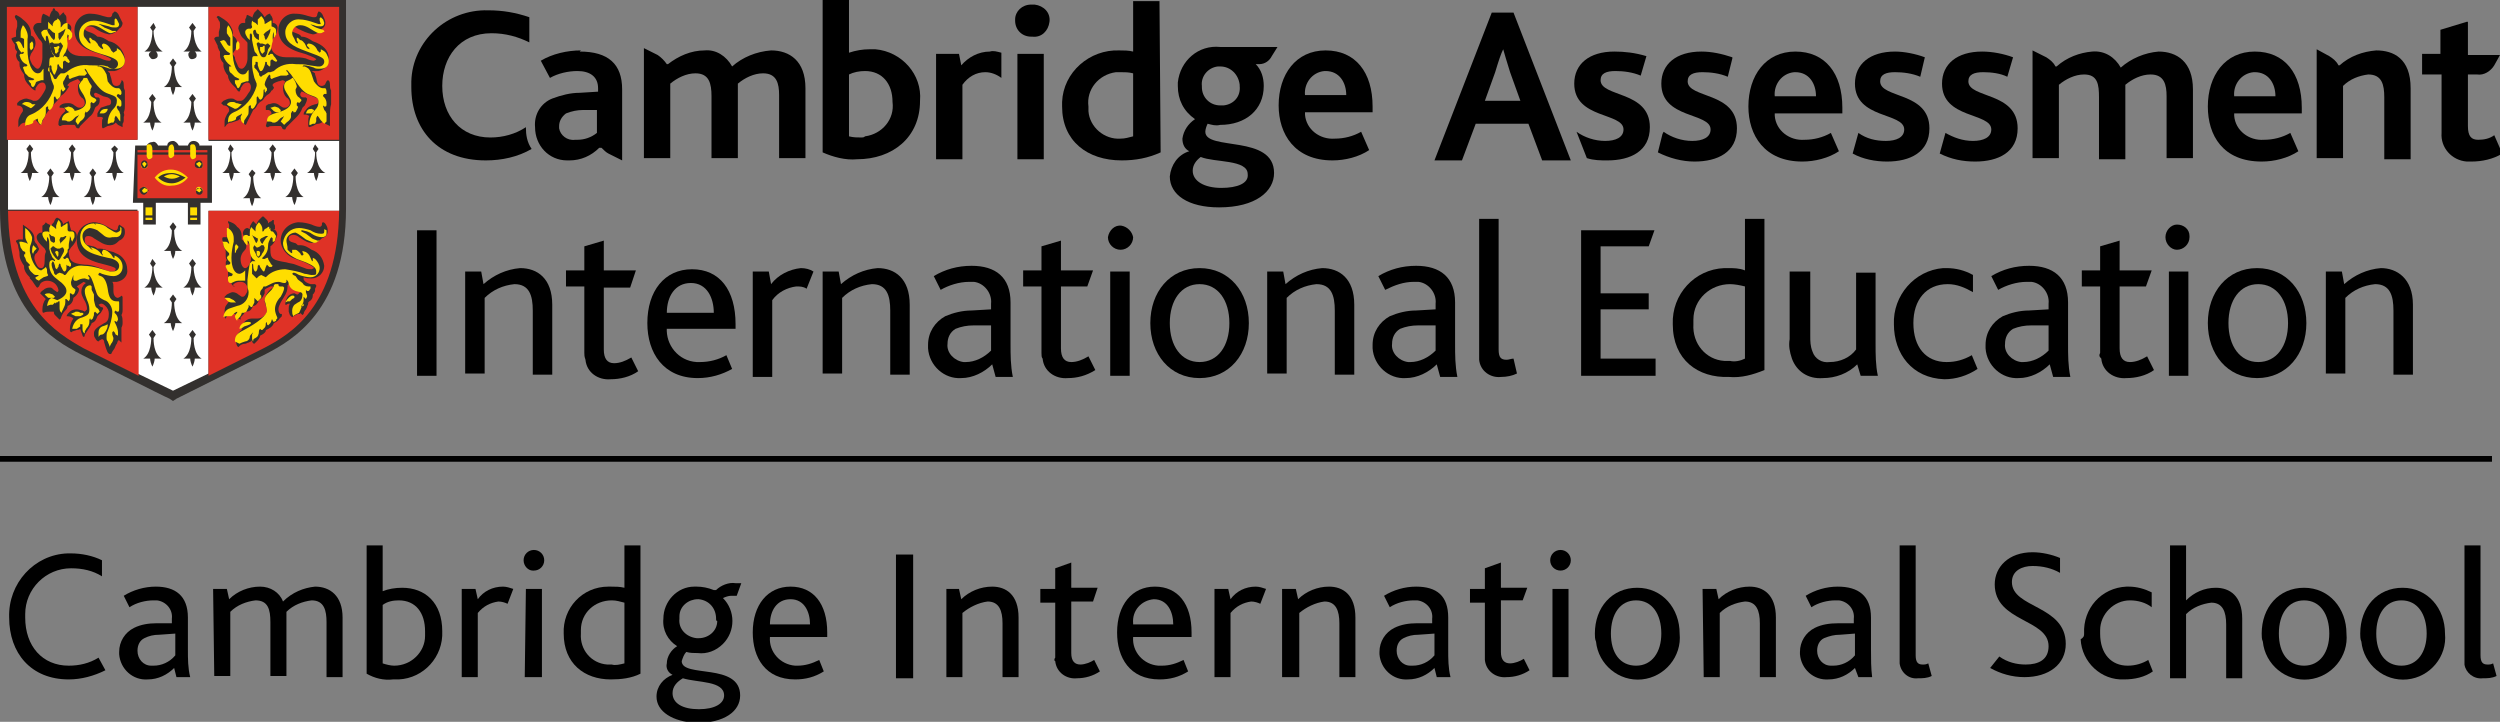 <svg xmlns="http://www.w3.org/2000/svg" xmlns:xlink="http://www.w3.org/1999/xlink" id="Layer_1" x="0px" y="0px" viewBox="0 0 218.2 63" style="enable-background:new 0 0 218.2 63;" xml:space="preserve"><rect x="0" y="0" width="218.2" height="63" fill="#808080" stroke="none"/> <style type="text/css"> .st0{fill:#FFDD00;} .st1{fill:#2E2A28;} .st2{fill:#33302E;} .st3{fill:#FFFFFF;} .st4{fill:#DF3226;} .st5{fill:#373429;} .st6{fill:#33332E;} </style> <title>logo_cambridge</title> <path d="M132.1,1.1h-1.9l-5,12.9h2.4l1.2-3.2h4.6l1.2,3.2h2.5L132.1,1.1z M129.6,8.8l0.9-2.5c0.3-1,0.5-1.6,0.7-2l0,0 c0.1,0.4,0.3,1,0.6,2l0.9,2.5L129.6,8.8z"></path> <path d="M156.7,4.5c-2.6,0-4.1,2.1-4.1,4.8c0,2.5,1.4,4.8,4.7,4.8c1.1,0,2.3-0.3,3.2-0.9l-0.7-1.6c-0.7,0.4-1.5,0.6-2.3,0.6 c-1.3,0.1-2.5-0.8-2.6-2.1c0-0.1,0-0.1,0-0.2h5.9V9.4C160.8,6.4,159.3,4.5,156.7,4.5 M154.9,8.4c-0.1-1,0.6-2,1.7-2.1 c0,0,0.1,0,0.1,0c1.2,0,1.8,1,1.8,2.1H154.9z"></path> <path d="M196.8,4.5c-2.6,0-4.1,2.1-4.1,4.8c0,2.5,1.3,4.8,4.7,4.8c1.1,0,2.3-0.3,3.2-0.9l-0.7-1.6c-0.7,0.4-1.5,0.6-2.3,0.6 c-1.3,0.1-2.5-0.8-2.6-2.1c0-0.1,0-0.1,0-0.2h5.9V9.4C200.9,6.4,199.4,4.5,196.8,4.5 M195,8.4c-0.1-1,0.6-2,1.7-2.1c0,0,0.1,0,0.1,0 c1.2,0,1.8,1,1.8,2.1H195z"></path> <path d="M215.3,1.9L213,2.6v2.1h-1.6v1.8h1.7v5.1c-0.1,1.3,0.9,2.4,2.2,2.5c0.1,0,0.3,0,0.4,0c0.9,0,1.9-0.2,2.7-0.7l-0.7-1.6 c-0.4,0.3-0.9,0.4-1.4,0.4c-0.6,0-0.9-0.3-0.9-1.2V6.5h0.8c0.6,0.1,1.2-0.3,1.5-0.8l0.5-0.9l0,0l0,0h-2.7l0,0h-0.1V1.9z"></path> <path d="M148.5,4.5c-2.2,0-3.5,1.1-3.5,2.8c0,3.1,4.3,2.5,4.3,4c0,0.7-0.7,1-1.6,1c-0.9,0-1.8-0.3-2.5-0.8l-0.1,0.2l-0.4,1.6 c1,0.5,2.1,0.8,3.2,0.8c2,0,3.7-0.8,3.7-2.9c0-3.2-4.3-2.6-4.3-4.1c0-0.6,0.5-0.8,1.3-0.8c0.7,0,1.5,0.1,2.2,0.4l0.4-1.6V5 C150.3,4.7,149.4,4.5,148.5,4.5"></path> <path d="M165.4,4.5c-2.2,0-3.5,1.1-3.5,2.8c0,3.1,4.3,2.5,4.3,4c0,0.7-0.7,1-1.6,1c-0.9,0-1.7-0.2-2.4-0.7l-0.5,1.8 c0.9,0.5,2,0.7,3,0.7c2,0,3.7-0.8,3.7-2.9c0-3.2-4.3-2.6-4.3-4.1c0-0.6,0.5-0.8,1.3-0.8c0.7,0,1.5,0.1,2.2,0.4L168,5V5 C167.2,4.7,166.2,4.5,165.4,4.5"></path> <path d="M173,4.5c-2.2,0-3.5,1.1-3.5,2.8c0,3.1,4.3,2.5,4.3,4c0,0.7-0.7,1-1.6,1c-0.9,0-1.7-0.3-2.4-0.7l-0.5,1.8 c1,0.5,2,0.7,3.1,0.7c2,0,3.7-0.8,3.7-2.9c0-3.2-4.3-2.6-4.3-4.1c0-0.6,0.5-0.8,1.3-0.8c0.7,0,1.5,0.1,2.1,0.4l0.5-1.7l0,0 C174.9,4.7,173.9,4.5,173,4.5"></path> <path d="M140.9,4.5c-2.2,0-3.5,1.1-3.5,2.8c0,3.1,4.3,2.5,4.3,4c0,0.7-0.7,1-1.6,1c-0.9,0-1.8-0.3-2.5-0.8l0,0l0.9,2.3 c0.6,0.2,1.2,0.2,1.8,0.2c2,0,3.7-0.8,3.7-2.9c0-3.2-4.3-2.6-4.3-4.1c0-0.6,0.5-0.8,1.3-0.8c0.7,0,1.5,0.1,2.2,0.4l0.5-1.7V4.9 C142.7,4.6,141.8,4.5,140.9,4.5"></path> <path d="M177.4,4.3L177.4,4.3v9.5h2.3V7.4c0.6-0.5,1.4-0.9,2.2-0.9c1.2,0,1.3,0.9,1.3,2v5.4h2.3V7.4c0.6-0.5,1.4-0.9,2.2-0.9 c1.2,0,1.4,0.9,1.4,1.9v5.4h2.3V7.8c0-2.4-1.4-3.3-3-3.3c-1.2,0.1-2.4,0.6-3.3,1.4c-0.5-0.9-1.4-1.5-2.5-1.4 c-1.1,0.1-2.2,0.5-3.1,1.3h-0.1c-0.2-0.4-0.5-0.6-0.8-0.8l-1.2-0.6L177.4,4.3z"></path> <path d="M202.2,4.3L202.2,4.3v9.5h2.3V7.5c0.6-0.6,1.4-0.9,2.2-1c1.2,0,1.4,0.9,1.4,2v5.4h2.3V7.7c0-2.6-1.5-3.3-3-3.3 c-1.2,0.1-2.3,0.5-3.2,1.3h-0.1c-0.2-0.4-0.5-0.6-0.8-0.8L202.2,4.3L202.2,4.3z"></path> <path d="M42.6,0.9C39,0.8,36,3.6,35.9,7.1c0,0.2,0,0.3,0,0.5c0,3.7,2.3,6.4,6.5,6.4c1.4,0,2.8-0.3,4-1c-0.4-0.6-0.5-1.2-0.5-1.9 c-0.9,0.6-2,0.9-3.1,0.9c-2.6,0-4.2-1.9-4.2-4.5c0-2.5,1.5-4.6,4.3-4.6c1.2,0,2.3,0.3,3.3,0.8V1.5C45,1.1,43.9,0.9,42.6,0.9"></path> <path d="M74.1,0h-2.3v13.3c0.9,0.4,2,0.7,3,0.6c3.1,0,5.5-1.9,5.5-5.1c0.2-2.3-1.6-4.3-3.9-4.5c-0.2,0-0.3,0-0.5,0 c-0.6,0-1.2,0.1-1.8,0.3L74.1,0z M75.2,12c-0.4,0-0.7,0-1.1-0.1V6.5c0.4-0.2,0.9-0.3,1.4-0.3c1.5,0,2.4,1.1,2.4,2.7 c0.2,1.5-0.9,2.8-2.4,3C75.4,12,75.3,12,75.2,12"></path> <path d="M101.2,0.1h-2.3v4.4c-0.4-0.1-0.8-0.1-1.2-0.1c-2.6-0.1-4.9,1.9-5,4.5c0,0.1,0,0.3,0,0.4c0,3,2.2,4.7,5.2,4.7 c1.2,0,2.3-0.2,3.4-0.7L101.2,0.1z M97.8,12.1c-1.4,0.1-2.7-1-2.8-2.4c0-0.1,0-0.3,0-0.4c-0.2-1.5,0.9-2.8,2.4-3c0.1,0,0.3,0,0.4,0 c0.4,0,0.7,0,1.1,0.1v5.5C98.5,12,98.2,12.1,97.8,12.1"></path> <path d="M115.7,4.4c-2.6,0-4.1,2.1-4.1,4.8c0,2.5,1.4,4.8,4.7,4.8c1.1,0,2.3-0.3,3.2-0.9l-0.7-1.6c-0.7,0.4-1.5,0.6-2.3,0.6 c-1.3,0.1-2.5-0.8-2.6-2.1c0-0.1,0-0.1,0-0.2h5.9V9.3C119.8,6.3,118.3,4.4,115.7,4.4 M113.9,8.3c-0.1-1,0.6-2,1.7-2.1 c0,0,0.1,0,0.1,0c1.2,0,1.8,1,1.8,2.1H113.9z"></path> <path d="M50.7,4.4c-1.2,0-2.5,0.3-3.5,0.9l0.8,1.5c0.7-0.4,1.6-0.6,2.4-0.6c1.1,0,1.8,0.5,1.8,1.5V8l-1.6,0.1 c-0.8,0-1.6,0.2-2.4,0.5c-1,0.4-1.6,1.4-1.5,2.5c0,1.6,1.2,2.9,2.8,2.9c0.1,0,0.1,0,0.2,0c1,0,1.9-0.4,2.6-1.1h0.2 c0.2,0.2,0.4,0.4,0.6,0.5l1.2,0.6l0,0l0,0V8.7l0,0V7.8c0-2.2-1.2-3.3-3.7-3.3 M50.2,12.2c-0.7,0.1-1.3-0.4-1.4-1c0-0.1,0-0.1,0-0.2 c0-0.4,0.2-0.8,0.6-1.1c0.5-0.2,1-0.3,1.5-0.3h1.2v2c-0.5,0.4-1.1,0.6-1.7,0.6"></path> <path d="M56.2,4.2L56.2,4.2v9.6h2.3V7.3c0.6-0.5,1.4-0.9,2.2-0.9c1.2,0,1.4,0.9,1.4,2v5.4h2.3V7.7V7.3c0.6-0.5,1.4-0.9,2.2-0.9 c1.2,0,1.4,0.9,1.4,1.9v5.5h2.3V7.7c0-2.4-1.4-3.3-3-3.3C66,4.5,64.8,5,63.9,5.8c-0.5-0.9-1.4-1.5-2.4-1.4c-1.2,0-2.3,0.5-3.2,1.2 h-0.1C58,5.3,57.7,5,57.4,4.8L56.2,4.2L56.2,4.2z"></path> <path d="M86.4,4.5c-1,0-1.9,0.5-2.5,1.2l-0.2-1h-2v9.2H84V7.4c0.5-0.7,1.2-1.1,2-1.1c0.5,0,1,0.2,1.4,0.5V4.6 C87,4.5,86.7,4.4,86.4,4.5"></path> <path d="M90,0.4c-0.8,0-1.4,0.6-1.4,1.3c0,0,0,0,0,0.1c0,0.8,0.6,1.4,1.4,1.4c0,0,0,0,0.1,0c0.8,0.1,1.4-0.5,1.5-1.3 c0.1-0.8-0.5-1.4-1.3-1.5C90.1,0.4,90,0.4,90,0.4 M91.1,4.7h-2.3v9.2h2.3V4.7z"></path> <path d="M111.5,4.1h-5c-1.9-0.2-3.5,1.2-3.7,3.1c0,0.1,0,0.2,0,0.3c0,1.2,0.5,2.2,1.5,2.9c-0.6,0.4-1,1-1.1,1.7 c0,0.5,0.2,0.9,0.6,1.1c-1,0.3-1.6,1.2-1.7,2.2c0,1.6,1.6,2.7,4.3,2.7c3.2,0,4.8-1.4,4.8-3c0-3.4-6-1.9-6-3.6c0-0.2,0.1-0.5,0.2-0.7 c0.4,0.1,0.7,0.2,1.1,0.1c2.2,0,3.8-1.3,3.8-3.4c0-0.7-0.2-1.4-0.7-1.9h0.3c0.5,0,0.9-0.3,1.1-0.7L111.5,4.1L111.5,4.1L111.5,4.1z M106.5,9.2c-0.9,0-1.6-0.7-1.6-1.6c0,0,0-0.1,0-0.1c-0.1-0.8,0.5-1.6,1.4-1.7c0.1,0,0.2,0,0.2,0c0.9,0,1.6,0.7,1.7,1.6 c0,0,0,0.1,0,0.1c0.1,0.9-0.5,1.6-1.4,1.7C106.6,9.2,106.5,9.2,106.5,9.2 M106.6,16.4c-1.5,0-2.5-0.6-2.5-1.5c0-0.5,0.3-0.9,0.7-1.2 c1.2,0.5,4.1,0.2,4.1,1.5C109,16,108,16.4,106.6,16.4"></path> <rect x="36.4" y="20.1" width="1.7" height="12.7"></rect> <path d="M40.6,23.7H42l0.2,1.1c0.9-0.8,2-1.3,3.2-1.4c1.5,0,2.8,0.9,2.8,3.2v6.1h-1.7v-5.6c0-1.3-0.3-2.3-1.6-2.3 c-1,0.1-1.9,0.5-2.6,1.2v6.6h-1.7L40.6,23.7z"></path> <path d="M51,30.8V25h-1.6v-1.4H51v-2.1l1.7-0.5v2.6h2.8L55,25.1h-2.3v5.4c0,0.8,0.3,1.2,0.9,1.2c0.5,0,1-0.2,1.5-0.5l0.6,1.2 c-0.7,0.5-1.6,0.7-2.4,0.7c-1.1,0.1-2.1-0.6-2.2-1.7C51,31.1,51,31,51,30.8"></path> <path d="M58.2,28.6c-0.1,1.5,1,2.9,2.6,3c0.1,0,0.2,0,0.3,0c0.8,0,1.6-0.2,2.3-0.6l0.5,1.2c-0.9,0.5-1.9,0.8-3,0.8 c-3,0-4.4-2.2-4.4-4.8c0-2.8,1.5-4.7,3.9-4.7s3.8,1.8,3.8,4.8v0.4H58.2z M62.3,27.3c0-1.3-0.6-2.6-2-2.6s-2.1,1.2-2.1,2.6H62.3z"></path> <path d="M65.7,23.7h1.4l0.2,1.1c0.6-0.8,1.6-1.3,2.6-1.4c0.4,0,0.8,0.1,1.1,0.3l-0.6,1.5c-0.3-0.2-0.6-0.2-0.9-0.2 c-0.8,0.1-1.6,0.5-2.1,1.2v6.7h-1.7V23.7z"></path> <path d="M71.8,23.7h1.4l0.2,1.1c0.9-0.8,2-1.3,3.2-1.4c1.5,0,2.8,0.9,2.8,3.2v6.1h-1.7v-5.6c0-1.3-0.3-2.3-1.6-2.3 c-1,0.1-1.9,0.5-2.6,1.2v6.6h-1.7L71.8,23.7z"></path> <path d="M86.6,31.8c-0.7,0.7-1.7,1.2-2.7,1.2c-1.5,0.1-2.8-1.1-2.9-2.6c0-0.1,0-0.2,0-0.3c0-1.1,0.6-2,1.5-2.5 c0.7-0.3,1.5-0.5,2.3-0.5l1.7-0.1v-0.5c0.1-0.9-0.6-1.8-1.5-1.9c-0.1,0-0.2,0-0.4,0c-0.9,0-1.8,0.3-2.5,0.7l-0.6-1.2 c1-0.6,2.1-0.9,3.3-0.9c2.1,0,3.4,1,3.4,3.2V30c0,1,0,1.9,0.2,2.9h-1.5L86.6,31.8z M85,28.4c-0.6,0-1.1,0.1-1.6,0.3 c-0.5,0.3-0.7,0.8-0.7,1.3c-0.1,0.8,0.6,1.5,1.4,1.6c0.1,0,0.1,0,0.2,0c0.8,0,1.6-0.4,2.2-1v-2.2L85,28.4z"></path> <path d="M90.9,30.8V25h-1.6v-1.4h1.6v-2.1l1.7-0.5v2.6h2.8l-0.5,1.4h-2.3v5.4c0,0.8,0.3,1.2,0.9,1.2c0.5,0,1-0.2,1.5-0.5l0.6,1.2 C94.8,32.8,94,33,93.2,33c-1.1,0.1-2.1-0.6-2.2-1.7C90.9,31.2,90.9,31,90.9,30.8"></path> <path d="M96.7,20.7c0.1-0.6,0.6-1.1,1.2-1c0.5,0.1,0.9,0.5,1,1c0,0.6-0.5,1.1-1.1,1.1c0,0,0,0,0,0C97.2,21.8,96.7,21.3,96.7,20.7 C96.7,20.7,96.7,20.7,96.7,20.7 M96.9,23.7h1.7v9.1h-1.7L96.9,23.7z"></path> <path d="M100.4,28.2c0-2.7,1.7-4.8,4.3-4.8s4.3,2.1,4.3,4.8s-1.7,4.8-4.3,4.8S100.4,30.9,100.4,28.2 M107.3,28.2c0-2-1-3.4-2.6-3.4 s-2.6,1.4-2.6,3.4s1,3.4,2.6,3.4S107.3,30.2,107.3,28.2"></path> <path d="M110.6,23.7h1.4l0.2,1.1c0.9-0.8,2-1.3,3.2-1.4c1.5,0,2.8,0.9,2.8,3.2v6.1h-1.7v-5.6c0-1.3-0.3-2.3-1.6-2.3 c-1,0.1-1.9,0.5-2.6,1.2v6.6h-1.7V23.7z"></path> <path d="M125.4,31.8c-0.7,0.7-1.7,1.2-2.7,1.2c-1.5,0.1-2.8-1.1-2.9-2.6c0-0.1,0-0.2,0-0.3c0-1.1,0.6-2,1.5-2.5 c0.7-0.3,1.5-0.5,2.3-0.5l1.7-0.1v-0.5c0.1-0.9-0.6-1.8-1.5-1.9c-0.1,0-0.3,0-0.4,0c-0.9,0-1.7,0.3-2.5,0.7l-0.6-1.2 c1-0.6,2.1-0.9,3.3-0.9c2.1,0,3.4,1,3.4,3.2V30c0,1,0,1.9,0.2,2.9h-1.5L125.4,31.8z M123.8,28.4c-0.6,0-1.1,0.1-1.6,0.3 c-0.5,0.3-0.7,0.8-0.7,1.3c-0.1,0.8,0.6,1.5,1.4,1.6c0.1,0,0.1,0,0.2,0c0.8,0,1.6-0.4,2.2-1v-2.2L123.8,28.4z"></path> <path d="M129.1,19.1h1.7v11.4c0,0.7,0.2,0.9,0.7,0.9c0.2,0,0.4-0.1,0.6-0.1l0.3,1.3c-0.4,0.2-0.9,0.3-1.4,0.3 c-0.9,0.1-1.8-0.5-1.9-1.5c0-0.1,0-0.3,0-0.4V19.1z"></path> <polygon points="138,20.1 144.4,20.1 143.9,21.5 139.7,21.5 139.7,25.6 143.9,25.6 143.9,27 139.7,27 139.7,31.3 144.5,31.3 144.5,32.8 138,32.8 "></polygon> <path d="M146,28.3c-0.1-2.6,1.9-4.8,4.5-4.9c0.1,0,0.2,0,0.3,0c0.5,0,1,0,1.5,0.2v-4.5h1.7v13.2c-1,0.4-2,0.7-3.1,0.6 C148.2,33,146,31.4,146,28.3 M152.3,31.3v-6.3c-0.4-0.1-0.9-0.2-1.3-0.2c-1.7,0-3.2,1.3-3.2,3.1c0,0.1,0,0.2,0,0.4 c-0.1,1.7,1.1,3.1,2.7,3.2c0.2,0,0.3,0,0.5,0C151.4,31.6,151.9,31.5,152.3,31.3"></path> <path d="M156.4,31.3c-0.2-0.6-0.3-1.1-0.2-1.7v-5.9h1.8v5.6c0,0.5,0,0.9,0.2,1.4c0.2,0.6,0.8,1,1.5,0.9c0.9,0,1.8-0.4,2.3-1.1v-6.7 h1.7V30c0,0.9,0,1.9,0.2,2.8h-1.5l-0.3-1c-0.8,0.8-1.9,1.2-3,1.2C157.8,33.1,156.8,32.4,156.4,31.3"></path> <path d="M165.3,28.3c-0.1-2.5,1.8-4.7,4.3-4.9c0.1,0,0.2,0,0.3,0c0.8,0,1.6,0.2,2.3,0.6v1.5c-0.7-0.4-1.4-0.7-2.2-0.7 c-1.9,0-3,1.4-3,3.4c0,2.1,1.1,3.4,2.9,3.4c0.8,0,1.5-0.2,2.2-0.6l0.5,1.2c-0.9,0.6-1.9,0.9-2.9,0.9C166.9,33,165.3,30.9,165.3,28.3 "></path> <path d="M178.9,31.8c-0.7,0.7-1.7,1.2-2.7,1.2c-1.5,0.1-2.8-1.1-2.9-2.6c0-0.1,0-0.2,0-0.3c0-1.1,0.6-2,1.5-2.5 c0.7-0.3,1.5-0.5,2.3-0.5l1.7-0.1v-0.5c0.1-0.9-0.6-1.8-1.5-1.9c-0.1,0-0.2,0-0.4,0c-0.9,0-1.8,0.3-2.5,0.7l-0.6-1.2 c1-0.6,2.1-0.9,3.3-0.9c2.1,0,3.4,1,3.4,3.2V30c0,1,0,1.9,0.2,2.9h-1.5L178.9,31.8z M177.3,28.4c-0.6,0-1.1,0.1-1.6,0.3 c-0.5,0.3-0.7,0.8-0.7,1.3c-0.1,0.8,0.6,1.5,1.4,1.6c0.1,0,0.1,0,0.2,0c0.8,0,1.6-0.4,2.2-1v-2.2L177.3,28.4z"></path> <path d="M183.3,30.8V25h-1.6v-1.4h1.6v-2.1l1.7-0.5v2.6h2.8l-0.5,1.4H185v5.4c0,0.8,0.3,1.2,0.9,1.2c0.5,0,1-0.2,1.5-0.5l0.6,1.2 c-0.7,0.5-1.6,0.7-2.4,0.7c-1.1,0.1-2.1-0.6-2.2-1.7C183.2,31.1,183.2,31,183.3,30.8"></path> <path d="M189,20.7c0-0.6,0.5-1.1,1-1.1c0,0,0,0,0,0c0.6,0,1.1,0.4,1.1,1c0,0,0,0,0,0.1c0,0.6-0.5,1.1-1.1,1.1c0,0,0,0,0,0 C189.5,21.8,189,21.3,189,20.7C189,20.7,189,20.7,189,20.7 M189.3,23.7h1.7v9.1h-1.7V23.7z"></path> <path d="M192.7,28.2c0-2.7,1.7-4.8,4.3-4.8s4.3,2.1,4.3,4.8s-1.7,4.8-4.3,4.8S192.7,30.9,192.7,28.2 M199.7,28.2c0-2-1-3.4-2.6-3.4 s-2.6,1.4-2.6,3.4s1,3.4,2.6,3.4S199.7,30.2,199.7,28.2"></path> <path d="M203,23.7h1.4l0.2,1.1c0.9-0.8,2-1.3,3.2-1.4c1.4,0,2.8,0.9,2.8,3.2v6.1h-1.7v-5.6c0-1.3-0.3-2.3-1.6-2.3 c-1,0.1-1.9,0.5-2.6,1.2v6.6H203L203,23.7z"></path> <path class="st0" d="M28.7,19.1c0,1.4-0.3,2.9-0.7,4.2c-0.4,1.1-0.9,2.2-1.6,3.2c-1,1.3-2.4,2.4-3.9,3.1l-3.6,1.8v0.1H19V19.2h9.8 V19h-10v12.6l0.1-0.1l3.7-1.8c1.5-0.7,2.9-1.8,3.9-3.1c0.7-1,1.3-2.1,1.6-3.2c0.4-1.4,0.6-2.8,0.7-4.3L28.7,19.1z"></path> <path class="st0" d="M11.2,19.1v12.5h0.1v-0.1l-3.6-1.9c-1.5-0.7-2.8-1.8-3.9-3.1c-0.7-1-1.3-2-1.6-3.2c-0.4-1.4-0.6-2.8-0.7-4.2 H1.4v0.1L11.2,19.1l0.1-0.1h-10v0.1c0,1.5,0.3,2.9,0.7,4.3c0.4,1.2,0.9,2.3,1.6,3.2C4.7,27.9,6,29,7.5,29.7l3.7,1.8l0.1,0.1V19.1 H11.2z"></path> <polygon class="st1" points="28.8,1.4 28.8,1.3 18.8,1.3 18.8,11.6 28.9,11.6 28.9,1.3 28.8,1.3 28.8,1.4 28.7,1.4 28.7,11.4 19,11.4 19,1.4 28.8,1.4 28.8,1.4 28.7,1.4 "></polygon> <polygon class="st1" points="11.3,1.4 11.3,1.3 1.3,1.3 1.3,11.6 11.4,11.6 11.4,1.3 11.3,1.3 11.3,1.4 11.2,1.4 11.2,11.4 1.5,11.4 1.5,1.4 11.3,1.4 11.3,1.4 11.2,1.4 "></polygon> <path class="st2" d="M15.1,35l-0.3-0.2c-0.5-0.2-7.4-3.7-7.8-3.9c-2.3-1.2-7-3.8-7-12.7V0h30.2v18.2c0,8.9-4.7,11.5-7,12.7 c-0.4,0.2-7.4,3.7-7.8,3.9L15.1,35z"></path> <path class="st3" d="M18.2,12.2V0.6H12v11.6H0.7v6.1H12v14.3l3.1,1.5l0,0l3.1-1.5V18.4h11.4v-6.1H18.2z"></path> <rect x="0.6" y="0.6" class="st4" width="11.4" height="11.6"></rect> <rect x="18.2" y="0.6" class="st4" width="11.4" height="11.6"></rect> <path class="st4" d="M12,18.4H0.7c0.1,8.3,4.3,10.7,6.6,12l4.8,2.4V18.4z"></path> <path class="st4" d="M18.2,18.4v14.4l4.8-2.4c2.3-1.2,6.5-3.6,6.6-12L18.2,18.4z"></path> <path class="st2" d="M22.1,15.4l0.2-0.3L22,14.8l-0.3,0.4l0.2,0.3c0,0.1,0,1.4-0.7,1.8c0.2,0,0.4,0,0.6,0c0,0.2,0.1,0.5,0.2,0.7 c0.1-0.2,0.2-0.5,0.2-0.7c0.2,0,0.4,0,0.6,0C22.1,16.8,22.1,15.5,22.1,15.4"></path> <path class="st2" d="M23.9,13.3l0.2-0.3l-0.3-0.4L23.5,13l0.2,0.3c0,0.1,0,1.4-0.7,1.8c0.2,0,0.4,0,0.6,0c0,0.2,0.1,0.5,0.2,0.7 c0.1-0.2,0.2-0.5,0.2-0.7c0.2,0,0.4,0,0.6,0C23.9,14.7,23.9,13.5,23.9,13.3"></path> <path class="st2" d="M25.8,15.4l0.2-0.3l-0.3-0.4l-0.3,0.4l0.2,0.3c0,0.1,0,1.4-0.7,1.8c0.2,0,0.4,0,0.6,0c0,0.2,0.1,0.5,0.2,0.7 c0.1-0.2,0.2-0.5,0.2-0.7c0.2,0,0.4,0,0.6,0C25.8,16.8,25.8,15.5,25.8,15.4"></path> <path class="st2" d="M27.6,13.3l0.2-0.3l-0.3-0.4L27.3,13l0.2,0.3c0,0.1,0,1.4-0.7,1.8c0.2,0,0.4,0,0.6,0c0,0.2,0.1,0.5,0.2,0.7 c0.1-0.2,0.2-0.5,0.2-0.7c0.2,0,0.4,0,0.6,0C27.6,14.7,27.6,13.5,27.6,13.3"></path> <path class="st2" d="M20.2,13.3l0.2-0.3l-0.3-0.4L19.9,13l0.2,0.3c0,0.1,0,1.4-0.7,1.8c0.2,0,0.4,0,0.6,0c0,0.2,0.1,0.5,0.2,0.7 c0.1-0.2,0.2-0.5,0.2-0.7c0.2,0,0.4,0,0.6,0C20.2,14.7,20.2,13.5,20.2,13.3"></path> <path class="st2" d="M4.5,15.4l0.2-0.3l-0.3-0.4l-0.3,0.4l0.2,0.3c0,0.1,0,1.4-0.7,1.8c0.2,0,0.4,0,0.6,0c0,0.2,0.1,0.5,0.2,0.7 c0.1-0.2,0.2-0.5,0.2-0.7c0.2,0,0.4,0,0.6,0C4.5,16.8,4.5,15.5,4.5,15.4"></path> <path class="st2" d="M6.4,13.3L6.6,13l-0.3-0.4L6,13l0.2,0.3c0,0.1,0,1.4-0.7,1.8c0.2,0,0.4,0,0.6,0c0,0.2,0.1,0.5,0.2,0.7 c0.1-0.2,0.2-0.5,0.2-0.7c0.2,0,0.4,0,0.6,0C6.4,14.7,6.4,13.5,6.4,13.3"></path> <path class="st2" d="M8.2,15.4l0.2-0.3l-0.3-0.4l-0.3,0.4l0.2,0.3c0,0.1,0,1.4-0.7,1.8c0.2,0,0.4,0,0.6,0c0,0.2,0.1,0.5,0.2,0.7 c0.1-0.2,0.2-0.5,0.2-0.7c0.2,0,0.4,0,0.6,0C8.2,16.8,8.2,15.5,8.2,15.4"></path> <path class="st2" d="M10.1,13.3l0.2-0.3L10,12.7L9.7,13l0.2,0.3c0,0.1,0,1.4-0.7,1.8c0.2,0,0.4,0,0.6,0c0,0.2,0.1,0.5,0.2,0.7 c0.1-0.2,0.2-0.5,0.2-0.7c0.2,0,0.4,0,0.6,0C10.1,14.7,10.1,13.5,10.1,13.3"></path> <path class="st2" d="M2.7,13.3L2.9,13l-0.3-0.4L2.3,13l0.2,0.3c0,0.1,0,1.4-0.7,1.8c0.2,0,0.4,0,0.6,0c0,0.2,0.1,0.5,0.2,0.7 c0.1-0.2,0.2-0.5,0.2-0.7c0.2,0,0.4,0,0.6,0C2.7,14.7,2.7,13.5,2.7,13.3"></path> <path class="st2" d="M15.2,20.1l0.2-0.3l-0.3-0.4l-0.3,0.4l0.2,0.3c0,0.1,0,1.4-0.7,1.8c0.2,0,0.4,0,0.6,0c0,0.2,0.1,0.5,0.2,0.7 c0.1-0.2,0.2-0.4,0.2-0.7c0.2,0,0.4,0,0.6,0C15.2,21.5,15.2,20.3,15.2,20.1"></path> <path class="st2" d="M15.2,26.4l0.2-0.3l-0.3-0.4l-0.3,0.4l0.2,0.3c0,0.1,0,1.4-0.7,1.8c0.2,0,0.4,0,0.6,0c0,0.2,0.1,0.5,0.2,0.7 c0.1-0.2,0.2-0.5,0.2-0.7c0.2,0,0.4,0,0.6,0C15.2,27.8,15.2,26.5,15.2,26.4"></path> <path class="st2" d="M16.9,23.3l0.2-0.3l-0.3-0.4L16.5,23l0.2,0.3c0,0.1,0,1.4-0.7,1.8c0.2,0,0.4,0,0.6,0c0,0.2,0.1,0.5,0.2,0.7 c0.1-0.2,0.2-0.5,0.2-0.7c0.2,0,0.4,0,0.6,0C16.9,24.6,16.9,23.4,16.9,23.3"></path> <path class="st2" d="M13.4,23.3l0.2-0.3l-0.3-0.4L13.1,23l0.2,0.3c0,0.1,0,1.4-0.7,1.8c0.2,0,0.4,0,0.6,0c0,0.2,0.1,0.5,0.2,0.7 c0.1-0.2,0.2-0.5,0.2-0.7c0.2,0,0.4,0,0.6,0C13.4,24.6,13.4,23.4,13.4,23.3"></path> <path class="st2" d="M16.9,29.5l0.2-0.3l-0.3-0.4l-0.3,0.4l0.2,0.3c0,0.1,0,1.4-0.7,1.8c0.2,0,0.4,0,0.6,0c0,0.2,0.1,0.5,0.2,0.7 c0.1-0.2,0.2-0.5,0.2-0.7c0.2,0,0.4,0,0.6,0C16.9,30.9,16.9,29.7,16.9,29.5"></path> <path class="st2" d="M13.4,29.5l0.2-0.3l-0.3-0.4l-0.3,0.4l0.2,0.3c0,0.1,0,1.4-0.7,1.8c0.2,0,0.4,0,0.6,0c0,0.2,0.1,0.5,0.2,0.7 c0.1-0.2,0.2-0.5,0.2-0.7c0.2,0,0.4,0,0.6,0C13.4,30.9,13.4,29.7,13.4,29.5"></path> <path class="st2" d="M15.2,5.8l0.2-0.3l-0.3-0.4l-0.3,0.4L15,5.8c0,0.1,0,1.4-0.7,1.8c0.2,0,0.4,0,0.6,0c0,0.2,0.1,0.5,0.2,0.7 c0.1-0.2,0.2-0.5,0.2-0.7c0.2,0,0.4,0,0.6,0C15.2,7.2,15.2,5.9,15.2,5.8"></path> <path class="st2" d="M16.9,2.7l0.2-0.3L16.8,2l-0.3,0.4l0.2,0.3c0,0.1,0,1.4-0.7,1.8c0.2,0,0.4,0,0.6,0c-0.2,0.1-0.2,0.3-0.1,0.5 c0.1,0.2,0.3,0.2,0.5,0.1c0.2-0.1,0.2-0.3,0.1-0.5c0,0-0.1-0.1-0.1-0.1c0.2,0,0.4,0,0.6,0C16.9,4,16.9,2.8,16.9,2.7"></path> <path class="st2" d="M13.4,2.7l0.2-0.3L13.4,2l-0.3,0.4l0.2,0.3c0,0.1,0,1.4-0.7,1.8c0.2,0,0.4,0,0.6,0C13,4.6,12.9,4.8,13.1,5 c0.1,0.2,0.3,0.2,0.5,0.1c0.2-0.1,0.2-0.3,0.1-0.5c0,0-0.1-0.1-0.1-0.1c0.2,0,0.4,0,0.6,0C13.4,4,13.4,2.8,13.4,2.7"></path> <path class="st2" d="M16.9,8.9l0.2-0.3l-0.3-0.4l-0.3,0.4l0.2,0.3c0,0.1,0,1.4-0.7,1.8c0.2,0,0.4,0,0.6,0c0,0.2,0.1,0.5,0.2,0.7 c0.1-0.2,0.2-0.5,0.2-0.7c0.2,0,0.4,0,0.6,0C16.9,10.3,16.9,9.1,16.9,8.9"></path> <path class="st2" d="M13.4,8.9l0.2-0.3l-0.3-0.4l-0.3,0.4l0.2,0.3c0,0.1,0,1.4-0.7,1.8c0.2,0,0.4,0,0.6,0c0,0.2,0.1,0.5,0.2,0.7 c0.1-0.2,0.2-0.5,0.2-0.7c0.2,0,0.4,0,0.6,0C13.4,10.3,13.4,9.1,13.4,8.9"></path> <path class="st2" d="M9.6,6.4v0.1l0.1,0.3c0.1,0.6,0.2,0.7,0.5,0.7c0.1,0,0.3-0.1,0.3-0.2l0.1-0.2L10.6,7c0.1,0,0.2,0.1,0.2,0.4 c0,0.2,0,0.3,0.1,0.5c0,0.1,0,0.3,0,0.4v0.3c0,0.2,0,0.4,0,0.6c0,0.2,0,0.4-0.1,0.6c0,0.1,0.1,0.2,0,0.4v0.3c0,0.2-0.1,0.3-0.1,0.3 v0.1V11v0.1L10.5,11l-0.2-0.1l-0.2-0.2c-0.2,0.2-0.2,0.2-0.7,0.3l-0.2,0.1L9,11.2c-0.1,0-0.1-0.1-0.1-0.4c0-0.2,0-0.4,0.1-0.5 c-0.1-0.1-0.2-0.1-0.3-0.1H8.5l0,0l0-0.1l0-0.2l0.1-0.2l0.2-0.3l0.3-0.1l0.3-0.1c0.2,0,0.3-0.1,0.3-0.3S9.6,8.6,9.4,8.5L9,8.4 L8.6,8.2C8.4,8.1,8.4,8.1,8.3,8.1L8.2,8.2c0,0.1,0.1,0.3,0.2,0.3c0,0,0,0,0,0h0.1h0.1l0.1,0.1l0,0v0.2C8.7,9,8.6,9.2,8.4,9.3 L8.3,9.4C8.2,9.7,8.1,10,7.8,10.2l-0.1,0.1l-0.1,0.1l-0.2,0.2l-0.2,0.2L7,11l-0.1,0.2H6.8c-0.1,0-0.2-0.1-0.2-0.2l-0.1-0.1H6.3H6.2 H5.8c-0.2,0-0.4,0-0.5,0.1H5.2l-0.1-0.1v-0.1c0-0.3,0.1-0.5,0.3-0.8c0.1-0.1,0.2-0.2,0.3-0.3c0-0.2-0.1-0.3-0.3-0.3H5.2V9.3 c0-0.1,0.1-0.1,0.2-0.2C5.6,9,5.8,9,6,9c0.2,0,0.4,0.1,0.5,0.2C6.8,9.4,6.8,9.4,7,9.4c0.2,0,0.4-0.2,0.4-0.4c0-0.2-0.1-0.4-0.3-0.5 C6.9,8.3,6.8,8,6.8,7.7c0-0.2,0-0.3,0.1-0.4L7,7.2V7.1L6.8,6.9C6.5,7,6.3,7.1,6.1,7.2L5.9,7.4v0.1L6,7.5l0,0v0.1L5.8,7.9 C5.7,8,5.6,8.2,5.4,8.3L5.3,8.4L5.2,8.5C5.1,8.7,5,8.8,4.8,9L4.7,9.1L4.6,9.2L4.5,9.4L4.2,9.7L4,10c-0.1,0.2-0.2,0.4-0.3,0.6 c-0.1,0.2-0.1,0.3-0.2,0.3l-0.1-0.1c-0.2-0.2-0.3-0.4-0.4-0.4l-0.1,0.1l-0.3,0.1l-0.4,0.1c-0.2,0-0.4,0.1-0.5,0.3l-0.1,0.1V11v-0.1 v-0.3c0-0.2,0.1-0.4,0.2-0.6L2,9.7l0-0.1c0-0.3-0.3-0.4-0.5-0.4L1.5,9l0.2-0.2c0.2-0.1,0.4-0.2,0.6-0.2c0.1,0,0.3,0.1,0.4,0.1 l0.2,0.1h0.2c0.2,0,0.4-0.2,0.7-0.7C3.9,7.9,4,7.8,4,7.6c0-0.2-0.1-0.4-0.3-0.4c-0.2,0-0.3,0.1-0.4,0.2L3.1,7.7v0.1L3.1,7.9 C3,7.9,2.8,7.8,2.5,7.4C2.2,7.1,2.1,6.8,2.1,6.5C1.8,6.1,1.7,5.9,1.7,5.6V5.4C1.5,5.3,1.4,5,1.4,4.8l0.1-0.3 C1.4,4.4,1.3,4.3,1.3,4.1V3.9L1.1,3.6L1,3.4c0-0.1,0.1-0.1,0.4-0.2V2.9V2.7l0.1-0.4c0-0.1,0-0.2,0-0.3c0-0.1,0-0.2-0.1-0.3L1.3,1.5 L1.3,1.4l0.1-0.1C1.6,1.4,1.8,1.5,2,1.7C2.4,2,2.7,2.4,2.7,2.9v0.2C3,3.2,3.1,3.5,3.1,3.8C3.1,4,3,4.2,2.9,4.4L2.7,4.7L2.6,5 c0,0.2,0.1,0.4,0.2,0.6C3,5.8,3.1,6,3.3,6S3.7,5.5,3.7,5V4.8V4.4c0-0.1,0-0.2,0-0.3V3.8L3.6,3.6L3.4,3.4C3.2,3.1,3,2.8,2.9,2.5 C2.9,2.2,3.1,2,3.4,2c0,0,0,0,0,0h0.2V1.9c0-0.4,0.1-0.7,0.2-0.7l0,0L4,1.3l0.2,0.1l0.1,0.1l0.1-0.3L4.5,1l0.1-0.1l0-0.1l0.1-0.1 l0.1,0.1c0,0.1,0,0.1,0.2,0.2l0.1,0.1l0.1,0.2v0.1l0.2-0.2l0.1-0.1h0.1v0.1l0.1,0.1c0.1,0.1,0.1,0.2,0.1,0.4V2 c0.3,0.1,0.5,0.3,0.4,0.6c0,0.3-0.2,0.6-0.4,0.8C5.8,3.6,5.8,3.7,5.8,3.8c0,0.7,0.5,1.1,1.4,1.1h0.6c0.4,0,0.7,0.1,1,0.2 c0.2,0.1,0.5,0.2,0.7,0.2h0.1l0.1-0.1c0-0.1-0.2-0.2-1-0.5C7.2,4.3,6.5,3.7,6.5,2.6c0-0.8,0.7-1.5,1.5-1.4c0,0,0,0,0,0 c0.3,0,0.7,0.1,1,0.2l0.4,0.1h0.2c0.1,0,0.2-0.1,0.2-0.3L10,1c0.1,0,0.3,0.1,0.4,0.4c0.1,0.2,0.2,0.4,0.3,0.6c0,0.2-0.1,0.4-0.3,0.5 C10.2,2.8,9.8,3,9.5,3C9,2.9,8.6,2.7,8.2,2.4C8,2.3,7.9,2.3,7.7,2.3c-0.1,0-0.3,0.1-0.3,0.2c0,0,0,0,0,0c0,0.1,0.1,0.2,0.4,0.3 C8.1,2.9,8.3,3,8.5,3.2c0.4,0,0.7,0.2,1,0.4c0.7,0.1,1.3,0.8,1.4,1.5c0.1,0.5-0.3,1-0.9,1.1c0,0-0.1,0-0.1,0c-0.1,0-0.3,0-0.5,0"></path> <path class="st0" d="M10.5,10.6v-0.2v-0.1v-0.2V10l-0.1-0.3l-0.1-0.1l-0.1-0.2V9.3l0.1-0.1l0.1,0.1h0.1c0.1,0,0.1-0.1,0.1-0.3 c0-0.1,0-0.2-0.1-0.3l-0.2-0.2l-0.1-0.1V8.3l0.1-0.1l0.2,0.1l0,0l0.1-0.1l0,0V8l-0.1-0.2l-0.1-0.1l0,0h-0.2l0,0 c-0.3,0-0.6-0.3-0.8-0.6L9.3,6.5C9.2,6.3,9.1,6.1,8.9,5.9L8.7,5.8H8.5h0l0.1-0.1h0.3c0.2,0,0.4,0.1,0.5,0.1C9.6,6,9.8,6,10.1,6 c0.5,0,0.8-0.3,0.8-0.7c0-0.3-0.2-0.6-0.4-0.9l-0.3-0.2l0,0.1v0.1l0,0L9.9,4.6L9.7,4.4C9.6,4.1,9.3,3.8,9,3.8L8.9,3.9V4L9,4.2v0.1 l0,0L8.8,4.2L8.6,4L8.5,3.8C8.4,3.7,8.3,3.5,8.1,3.5L7.9,3.3H7.8v0.1v0.1l0.1,0.2l0,0.1c-0.1,0-0.2-0.1-0.4-0.4 C7.3,3.2,7.3,3.1,7.3,2.9c0-0.4,0.3-0.7,0.7-0.7c0,0,0,0,0,0c0.3,0,0.5,0.1,0.7,0.2l0.5,0.3c0.2,0.1,0.3,0.2,0.5,0.2L10,2.8h0.1V2.7 l0,0h0H9.8L9.6,2.6L9.1,2.4C9,2.3,8.9,2.3,8.8,2.2L8.6,2.1l0,0h0.1l0.4,0.1l0.4,0.1c0.2,0.1,0.4,0.1,0.6,0.1c0.2,0,0.3-0.1,0.3-0.3 c0,0,0,0,0,0l-0.2-0.4l-0.1-0.1l-0.1,0.1V2L10,2.2H9.8L9.2,2c-0.3-0.1-0.7-0.2-1-0.2C7.5,1.8,6.9,2.3,6.9,3c0,0,0,0,0,0 c0,0.8,0.5,1.3,1.9,1.7s1.5,0.6,1.5,0.9c0,0.2-0.2,0.4-0.4,0.4H9.6L9,5.8C8.6,5.7,8.2,5.7,7.8,5.7C7.1,5.6,6.4,5.8,5.8,6.3L5.6,6.4 H5.3L5.1,6.6L4.9,6.9L4.8,6.9c-0.1,0-0.1-0.1-0.2-0.3L4.4,6.3L4.2,6.2V6.1V6l0.1-0.2l0.1-0.1c0.1,0,0.1,0.1,0.1,0.3l0.1,0.3l0.1,0.2 h0.1C4.8,6.4,5,6.1,5,5.9s0-0.3,0.1-0.3l0,0l0.1,0.2l0.1,0.1L5.4,6l0,0C5.5,6,5.5,6,5.5,5.8V5.7V5.5V5.4l0.1-0.1h0.1l0.1,0.1L6,5.5 l0.1-0.1L6,5.2L5.9,5.1C5.9,5,5.8,4.9,5.7,4.9H5.6L5.5,5H5.5l0,0c0-0.1,0.1-0.3,0.2-0.4c0.1-0.2,0.2-0.5,0.2-0.8 C5.8,3.3,5.9,3,5.9,3L6,3.1v0.2v0.2c0.1,0,0.2-0.1,0.3-0.3l0-0.2V2.9L6.1,2.6L5.9,2.5H5.9V2.3V2.2V2.1l0-0.1C5.7,2,5.5,2.1,5.4,2.3 L5.3,2.4l0-0.1V2.2V2.1c0-0.2-0.1-0.4-0.3-0.5v0.1L4.8,1.8L4.7,1.9L4.6,2.1v0.1l0,0l0,0v0.1l0,0L4.5,2.2L4.4,2.1L4.3,2L4.2,1.9V2 v0.1v0.4L4.1,2.6H4H3.9c-0.1,0-0.2,0.1-0.3,0.2c0,0,0,0,0,0c0,0.2,0.1,0.4,0.2,0.5l0.1,0.2L4,3.6V3.4V3.3V3.2l0.1-0.1 c0,0,0.1,0.1,0.1,0.2l0.1,0.4l0.1,0.4l0.1,0.4c0.1,0.2,0.1,0.3,0.2,0.3L4.7,5l0,0H4.6H4.5H4.5C4.3,5,4.3,5.2,4.3,5.8 c0,0.4,0.1,0.8,0.2,1.2l0.2,0.5v0.2c-0.3,1-1,1.9-2,2.3c-0.3,0.1-0.5,0.4-0.5,0.8V11c0.1-0.1,0.2-0.1,0.3-0.1 c0.3-0.1,0.3-0.1,0.4-0.2v-0.1c0,0,0-0.1,0.3-0.2l0.2-0.1L3.4,10l0,0l0,0l-0.1,0.3v0.1c0,0.2,0.1,0.4,0.3,0.5c0-0.1,0.1-0.3,0.1-0.4 l0.2-0.3C4,10,4,9.9,4,9.7V9.4V9.4l0.1-0.1h0.1v0.2l0.1,0.1c0.1,0,0.2-0.1,0.3-0.3l0.1-0.3V8.6V8.5l0,0l0.1-0.1l0,0l0.1,0.2l0.1,0.1 l0.2-0.2c0.1-0.1,0.1-0.3,0.1-0.4c0-0.2,0-0.3,0.1-0.3h0v0.1L5.5,8l0.2-0.2V7.7L5.6,7.6L5.5,7.3c0-0.1,0-0.2,0.1-0.3l0.1-0.2 c0.1-0.2,0.2-0.3,0.2-0.3L6,6.6v0.1v0.1l0.1,0.1l0.2-0.1l0.3-0.1l0.3-0.1H7h0.2h0.2l0.2-0.2L7.4,6.1V6l0,0l0,0 c0.1,0,0.2,0.2,0.3,0.4C8.6,7.7,8.9,8,9.5,8.2s0.7,0.3,0.7,0.6c0,0.3-0.1,0.5-0.3,0.7c-0.3,0.3-0.5,0.8-0.5,1.2v0.1h0.1l0.2-0.1h0.2 l0.1-0.2l0,0v-0.2l0,0l0.1-0.2l0,0l0.1,0.1l0.2,0.3c0.1,0.1,0.2,0.2,0.3,0.3"></path> <path class="st0" d="M2.8,3.6L2.6,3.8V4c0,0.1,0,0.2,0,0.2l0.1,0.2l0.2-0.2V4V3.8L2.8,3.6z"></path> <path class="st0" d="M2,2.2l0.1,0.1C2.3,2.6,2.5,3,2.4,3.4c0,0.1,0,0.2,0,0.5s0,0.3,0,0.4c0,1.2,0.4,2.1,0.9,2.1 c0.2,0,0.3-0.1,0.4-0.3l0.1-0.1v0.1v0.2v0.2v0.2v0.2l0,0L3.8,7H3.6L3.3,7.1c-0.1,0-0.2,0.1-0.2,0.2L3,7.5L2.9,7.6 c-0.1,0-0.2-0.1-0.2-0.3C2.6,7.2,2.5,7.1,2.5,7h0.1h0.3L3,6.9V6.9L2.5,6.7C2.4,6.6,2.3,6.5,2.2,6.4C2.1,6.2,2.1,6.1,2,5.9l0.1-0.1 h0.1h0.1l0.1-0.1L2.3,5.6C2,5.5,1.8,5.2,1.7,4.8l0.1-0.1h0.1H2l0,0l0.1-0.1L2,4.5L1.9,4.6L1.8,4.5c0,0-0.1-0.1-0.2-0.3L1.5,3.9 L1.4,3.7L1.3,3.7l0.3-0.1c0.1,0,0.2,0.1,0.3,0.3S2,4.2,2.1,4.2V4l0-0.3V3.5V3.4L1.9,3.3L1.8,3.3L1.8,3V2.9C1.8,2.6,1.9,2.4,2,2.2 L2,2.2L2,2.2z"></path> <path class="st0" d="M3.1,9.1L2.8,9.1L2.7,9C2.5,8.9,2.4,8.9,2.3,8.9C2.1,8.9,2,9,1.9,9.1L2,9.1l0.2,0.1l0.2,0.1l0.2,0.1 C2.7,9.5,2.8,9.4,3.1,9.1"></path> <path class="st0" d="M6.8,10.9L7,10.6c0.3-0.2,0.4-0.4,0.4-0.5V9.9l0.1-0.2l0,0l0,0.1h0.1l0.1-0.1l0.1-0.1l0.1-0.2V9.3L7.9,9.1V9 L8,8.9H8L8.1,9h0.1l0.1-0.1l0.1-0.1V8.7L8.3,8.6L8.1,8.5C7.9,8.4,7.8,8.2,7.9,7.9V7.8l0.1-0.2V7.5L7.8,7.2L7.7,7 C7.6,6.8,7.6,6.8,7.6,6.8h0H7.4L7.3,6.8L7.2,7L7.1,7.1L6.9,7.4c0,0.2,0,0.3,0.4,0.9c0.1,0.2,0.2,0.4,0.2,0.6c0,0.4-0.4,0.7-1.1,0.8 L6,9.8c-0.3,0.1-0.6,0.3-0.6,0.7c0.2,0,0.4,0,0.5,0.1h0.2l0.2-0.1l0.3-0.3l0.2-0.1l0.1-0.1l0,0l0,0l-0.1,0.2 c-0.1,0.1-0.2,0.2-0.2,0.4L6.8,10.9z"></path> <path class="st0" d="M5.6,9.4l0.3,0.3l0.2,0.1h0.1h0.1c0.2,0,0.2-0.1,0.2-0.1V9.6L6.4,9.5L6.3,9.4L6,9.3C5.9,9.3,5.8,9.4,5.6,9.4"></path> <path class="st0" d="M8.7,9.9H9c0.2,0,0.4-0.2,0.4-0.4L9.3,9.5C9,9.5,8.8,9.6,8.7,9.9"></path> <path class="st5" d="M5.1,3.3l0.1,0.2c0,0,0.1-0.1,0.2-0.3C5.6,3,5.6,2.8,5.7,2.6V2.5l0,0L5.6,2.6C5.5,2.7,5.4,2.7,5.3,2.8L5.1,2.9 V3l0,0.1L5.1,3.3z"></path> <path class="st5" d="M4.6,2.8l0.2,0.1L4.8,3v0.3c0,0.1-0.1,0.2-0.1,0.2c0,0,0,0,0,0L4.5,3.3L4.3,3C4.2,2.9,4.2,2.8,4.1,2.6l0,0 l0.1-0.1h0.1L4.6,2.8z"></path> <path class="st5" d="M4.9,3.8H4.7L4.6,3.7H4.5L4.3,3.8c0,0.1,0.1,0.3,0.1,0.4l0.1,0.3C4.7,4.8,4.8,5,5,5s0.2-0.1,0.2-0.3 c0.2-0.5,0.3-0.6,0.3-0.7L5.3,3.7H5.3L5.1,3.8L4.9,3.8z"></path> <polygon class="st0" points="5.1,4 4.9,4.1 4.8,4.1 4.7,4.1 4.7,4.1 4.8,4.4 4.8,4.6 4.9,4.7 5.1,4.5 5.1,4.3 5.2,4.1 5.1,4 5.1,4 "></polygon> <path class="st2" d="M27.5,6.4v0.1l0.1,0.3c0.1,0.6,0.2,0.7,0.5,0.7c0.1,0,0.3-0.1,0.3-0.2l0.1-0.2L28.6,7c0.1,0,0.2,0.1,0.2,0.4 c0,0.2,0,0.3,0.1,0.5c0,0.1,0,0.3,0,0.4l0,0.3v0.1c0,0.1,0,0.2,0,0.4c-0.1,0.3-0.1,0.7-0.1,1c0,0.1,0,0.2,0,0.3v0.3v0.2V11V11 l-0.2-0.1l-0.2-0.1l-0.2-0.2c-0.1,0.1-0.3,0.2-0.4,0.2c-0.2,0-0.3,0.1-0.5,0.2L27,11.1c-0.1,0-0.1-0.1-0.1-0.4c0-0.2,0-0.4,0.1-0.6 c-0.1,0-0.2-0.1-0.3-0.1h-0.2l0,0V10c0-0.2,0.1-0.3,0.2-0.4c0.1-0.2,0.3-0.3,0.5-0.4l0.3-0.1c0.2,0,0.3-0.1,0.3-0.3 s-0.1-0.2-0.3-0.3L27,8.3l-0.4-0.2L26.4,8h-0.1l-0.1,0.2c0,0.2,0.1,0.3,0.3,0.3c0,0,0,0,0,0h0.1h0.1l0.1,0.1c0,0.2-0.1,0.4-0.2,0.6 l-0.1,0.1l-0.1,0.1c-0.1,0.3-0.3,0.6-0.5,0.8l-0.1,0.1l-0.1,0.1l-0.2,0.2l-0.2,0.2L25,11.1l-0.1,0.2h-0.1c-0.1,0-0.2-0.1-0.2-0.2 l-0.1-0.1h-0.2h-0.1h-0.3c-0.2,0-0.4,0-0.5,0.1h-0.1l-0.1-0.1c0.1-0.4,0.2-0.8,0.5-1.1c0-0.1-0.1-0.3-0.3-0.3h-0.2V9.3 c0-0.1,0.1-0.1,0.2-0.2C23.6,9.1,23.7,9,23.9,9c0.2,0,0.4,0.1,0.5,0.2c0.3,0.2,0.3,0.2,0.5,0.2c0.2,0,0.4-0.2,0.4-0.4 c0-0.2-0.1-0.4-0.3-0.5c-0.2-0.2-0.3-0.5-0.3-0.8c0-0.2,0.1-0.4,0.2-0.6V7.1L24.7,7c-0.1,0-0.3,0.1-0.4,0.1 c-0.3,0.1-0.5,0.2-0.5,0.3v0.1l0.1,0.1l0,0v0.1c-0.1,0.1-0.1,0.2-0.2,0.2c-0.1,0.2-0.2,0.3-0.4,0.4l-0.1,0.1l-0.1,0.1 c-0.1,0.2-0.2,0.3-0.4,0.4l-0.1,0.1l-0.1,0.1c-0.1,0.2-0.2,0.4-0.4,0.5L21.9,10c-0.1,0.2-0.2,0.4-0.3,0.6c-0.1,0.2-0.1,0.3-0.2,0.3 l-0.1-0.1c-0.2-0.2-0.3-0.4-0.4-0.4l-0.1,0.1l-0.3,0.1l-0.3,0.1c-0.2,0-0.4,0.1-0.5,0.3l-0.1,0.1L19.6,11v-0.1c0,0,0-0.1,0-0.3 c0-0.2,0.1-0.4,0.2-0.6l0.2-0.3V9.6c0-0.2-0.2-0.4-0.5-0.4L19.3,9l0.2-0.2c0.2-0.1,0.4-0.2,0.6-0.2c0.2,0,0.3,0,0.4,0.1l0.2,0.1H21 c0.2,0,0.4-0.2,0.7-0.7c0.1-0.1,0.2-0.3,0.2-0.5c0-0.2-0.1-0.4-0.3-0.4c-0.2,0-0.3,0.1-0.4,0.2L21,7.7v0.1L20.9,8 c-0.1,0-0.2-0.1-0.3-0.3l-0.3-0.3c-0.2-0.2-0.4-0.5-0.4-0.8c-0.2-0.2-0.4-0.6-0.4-0.9V5.5c-0.2-0.2-0.3-0.4-0.3-0.7V4.5 c-0.1-0.1-0.1-0.2-0.2-0.4V4l-0.2-0.4l-0.1-0.2c0-0.1,0.1-0.2,0.3-0.2h0.1V3V2.8l0.1-0.4V2.1c0-0.1,0-0.2-0.1-0.3l-0.1-0.2l-0.1-0.1 l0.1-0.1h0.1c0.3,0.2,0.7,0.4,0.9,0.7c0.2,0.3,0.4,0.6,0.3,1c0.3,0.2,0.4,0.4,0.4,0.7c0,0.2-0.1,0.4-0.2,0.6l-0.2,0.3L20.5,5 c0,0.2,0.1,0.4,0.2,0.6C20.8,5.9,20.9,6,21.1,6s0.5-0.4,0.5-0.9V4.7V4.5V4.2V4V3.8c0-0.1,0-0.1-0.3-0.4c-0.3-0.2-0.4-0.6-0.5-0.9 C20.8,2.2,21,2,21.2,2h0.2V1.7l0.1-0.2c0-0.2,0.1-0.2,0.1-0.2h0l0.2,0.1l0.2,0.1v0.1l0.1-0.3l0.1-0.2l0.1-0.1l0.1-0.1l0.1-0.1 l0.1,0.1L22.7,1l0.1,0.1C23,1.3,23,1.4,23.1,1.5l0.2-0.2l0.2-0.1h0.1v0.1l0.1,0.1c0.1,0.2,0.1,0.2,0.1,0.4V2c0.3,0,0.5,0.3,0.4,0.6 c0,0,0,0,0,0c0,0.3-0.2,0.6-0.4,0.8c-0.2,0.2-0.2,0.3-0.2,0.4C23.6,4.5,24.1,5,25,5h0.6C26,5,26.3,5,26.7,5.1 c0.2,0.1,0.5,0.2,0.7,0.2l0.2-0.1c0-0.1-0.2-0.2-1-0.5c-1.6-0.4-2.3-1.1-2.3-2.1c0-0.8,0.7-1.5,1.5-1.4c0,0,0,0,0.1,0 c0.3,0,0.7,0.1,1,0.2l0.4,0.1h0.2c0.1,0,0.2-0.1,0.2-0.3L27.8,1c0.1,0,0.3,0.1,0.4,0.4c0.1,0.2,0.2,0.4,0.2,0.6 c0,0.2-0.1,0.4-0.3,0.5c-0.2,0.3-0.5,0.5-0.8,0.5c-0.5-0.1-0.9-0.3-1.3-0.5c-0.1-0.1-0.3-0.2-0.5-0.2c-0.1,0-0.3,0.1-0.3,0.2 c0,0,0,0,0,0c0,0.1,0.1,0.2,0.4,0.3C26.1,3,26.2,3,26.3,3.2c0.4,0,0.7,0.2,1,0.4c0.9,0.3,1.4,0.8,1.4,1.5c0,0.6-0.4,1-0.9,1.1 c0,0-0.1,0-0.1,0c-0.2,0-0.3,0-0.5,0"></path> <path class="st0" d="M28.5,10.6v-0.2v-0.1c0-0.1,0-0.3,0-0.4l-0.1-0.2l-0.1-0.1l-0.1-0.3l0-0.1l0,0l0.1,0.1h0.1 c0.1,0,0.1-0.1,0.1-0.3c0-0.2-0.1-0.4-0.2-0.5l-0.1-0.1V8.3l0.1-0.1h0.1h0.1l0,0l0-0.1l0,0V8c0-0.2-0.1-0.3-0.1-0.3l0,0h-0.2l0,0 c-0.3,0-0.6-0.3-0.8-0.6l-0.2-0.6C27.1,6.2,27,6,26.8,5.9l-0.2-0.1h-0.2h0l0.1-0.1c0.3,0,0.6,0.1,0.9,0.2C27.5,6,27.7,6,27.9,6 c0.5,0,0.8-0.2,0.8-0.7c0-0.2-0.1-0.4-0.2-0.6c-0.1-0.2-0.3-0.3-0.5-0.4H28v0.1v0.1l0,0l-0.1,0.1l-0.2-0.2c-0.1-0.3-0.4-0.6-0.8-0.6 l-0.1,0.1l0,0.1L27,4.2v0.1l0,0l-0.2-0.1L26.7,4l-0.1-0.2c-0.1-0.1-0.2-0.3-0.4-0.3L26,3.3h-0.1v0.1v0.1l0.1,0.2l0,0.1 c-0.1,0-0.2-0.1-0.3-0.4c-0.1-0.2-0.2-0.3-0.2-0.5c0-0.4,0.3-0.7,0.7-0.7c0.3,0,0.5,0.1,0.7,0.2l0.5,0.3c0.2,0.1,0.3,0.2,0.5,0.2 c0.1,0,0.2,0,0.3-0.1h0.1V2.7l-0.1-0.1c-0.4-0.1-0.7-0.2-1-0.4l-0.3-0.2L26.6,2l0,0h0l0.4,0.1l0.4,0.1c0.2,0.1,0.4,0.1,0.6,0.1 c0.2,0,0.3-0.1,0.3-0.3c0,0,0,0,0,0l-0.1-0.3l-0.2-0.2l-0.1,0.1v0.2L28,2.1h-0.2l-0.6-0.2c-0.3-0.1-0.7-0.2-1-0.2 c-0.7-0.1-1.3,0.5-1.3,1.1c0,0,0,0,0,0c0,0.8,0.5,1.2,1.9,1.7s1.5,0.6,1.5,0.9c0,0.2-0.2,0.4-0.4,0.4c0,0,0,0,0,0h-0.2l-0.7-0.1 c-0.4-0.1-0.8-0.1-1.2-0.1c-0.7-0.1-1.4,0.1-1.9,0.6l-0.3,0.1h-0.2l-0.3,0.2l-0.2,0.1l-0.1,0.1c-0.1,0-0.2-0.1-0.2-0.3l-0.2-0.3 l-0.2-0.2V5.8V5.7l0.1-0.1V5.5V5.4h0.1c0.1,0,0.1,0,0.1,0.3l0.1,0.3l0.1,0.2h0.1c0.1,0,0.2-0.2,0.3-0.5s0-0.3,0.1-0.3s0.1,0,0.1,0.2 l0.1,0.1l0.1,0.1l0,0c0.1,0,0.1-0.1,0.1-0.2V5.5V5.3V5.3l0.1-0.1h0.1l0.1,0.1l0.2,0.1l0.1-0.1L24,5l-0.1-0.1 c-0.1-0.2-0.1-0.2-0.2-0.2h-0.1l-0.1,0.1h-0.1l0,0c0-0.1,0.1-0.3,0.2-0.4c0.1-0.2,0.1-0.5,0.2-0.8V3.2c0-0.3,0.1-0.4,0.1-0.4l0,0 v0.1V3v0.3L24,3.2L24.1,3l0-0.3c0-0.2-0.1-0.3-0.4-0.4l0,0V2.1V2V1.9V1.8h-0.1c-0.1,0.1-0.2,0.1-0.3,0.2l-0.2,0.1h0V2l0,0 c0-0.2-0.1-0.4-0.3-0.6l-0.1,0.1l-0.1,0.1l-0.1,0.1L22.5,2v0.1v0.1l0,0l-0.1-0.1L22.3,2l-0.2-0.1l-0.1-0.1C22,1.9,21.9,2.1,22,2.3 v0.1l-0.1,0.1h-0.1h-0.1c-0.1,0-0.3,0.1-0.3,0.3c0,0,0,0,0,0c0,0.2,0.1,0.3,0.2,0.5l0.2,0.2V3.3V3.1V3l0.1-0.1c0,0,0.1,0.1,0.1,0.2 L22,3.5L22.1,4l0.1,0.4c0,0.1,0.1,0.2,0.2,0.3l0.1,0.2l0,0h-0.1h-0.1h-0.1C22,4.9,22,5,22,5.6c0,0.4,0.1,0.8,0.2,1.2l0.2,0.5v0.2 c-0.3,1-1,1.9-2,2.3c-0.4,0.2-0.5,0.4-0.5,0.9c0.1-0.1,0.2-0.1,0.3-0.1c0.3-0.1,0.3-0.1,0.4-0.2v-0.1c0,0,0-0.1,0.2-0.2L21,10 l0.1-0.1v0.1l0,0L21,10.2v0.1c0,0.2,0.1,0.4,0.3,0.5v-0.1c0-0.1,0-0.2,0.1-0.3l0.2-0.3c0.1-0.1,0.1-0.3,0.1-0.4V9.3V9.3l0.1-0.1h0.1 v0.2l0.1,0.1c0.1,0,0.2-0.1,0.3-0.3l0.1-0.2V8.6V8.5l0.1-0.1l0,0l0.1,0.2l0.1,0.1c0.2,0,0.3-0.3,0.3-0.6s0-0.3,0.1-0.3l0,0V8 l0.1,0.1L23.2,8l0.1-0.1V7.7l-0.1-0.1l-0.1-0.2c0-0.2,0.1-0.4,0.2-0.6c0.2-0.3,0.2-0.3,0.2-0.3l0.1,0.1v0.1v0.1l0.1,0.1l0.2-0.1 l0.3-0.1l0.3-0.1h0.2h0.2H25l0.2-0.1l-0.1-0.2L25,6.2l0-0.1l0,0h0c0.1,0,0.2,0.2,0.4,0.4c0.8,1.2,1.1,1.6,1.7,1.8s0.7,0.3,0.7,0.6 c0,0.3-0.1,0.5-0.3,0.7c-0.3,0.3-0.5,0.8-0.5,1.2v0.1h0.1l0.2-0.1h0.2l0.1-0.2v-0.3l0.1-0.2l0.1,0.1l0.2,0.3 c0.1,0.1,0.2,0.2,0.3,0.3"></path> <path class="st0" d="M20.6,4v0.2c0,0.1,0,0.2,0.1,0.2l0.2-0.2V4V3.8l-0.1-0.2C20.7,3.6,20.6,3.7,20.6,4"></path> <path class="st0" d="M19.9,2.2L20,2.3c0.2,0.3,0.3,0.6,0.3,1v0.2V4v0.4c0,1.3,0.4,2.1,0.9,2.1c0.2,0,0.3-0.1,0.4-0.3l0.1-0.1v0.1 v0.2v0.2v0.2v0.2c0,0.1,0,0.1-0.2,0.1l-0.3,0.1c-0.1,0-0.2,0.1-0.2,0.2l-0.1,0.2l-0.1,0.1c-0.1,0-0.1-0.1-0.2-0.3 c-0.1-0.1-0.1-0.2-0.1-0.3L20.5,7h0.3l0.1-0.1V6.9l-0.4-0.2c-0.1-0.1-0.2-0.2-0.3-0.3C20,6.3,20,6.1,20,6L20,5.8h0.1h0.1h0V5.8 l-0.1-0.1c-0.3-0.2-0.5-0.5-0.6-0.8l0.1-0.1h0.2H20l0.1-0.1L20,4.6c-0.2-0.1-0.3-0.2-0.5-0.5c-0.1-0.2-0.2-0.3-0.3-0.5l0.3-0.1 c0.1,0,0.2,0.1,0.3,0.3S20,4,20.1,4V3.9V3.7V3.4V3.3L20,3.2l-0.2-0.3V2.8V2.5C19.8,2.4,19.9,2.3,19.9,2.2l0-0.2L19.9,2.2z"></path> <path class="st0" d="M21.1,9.1c-0.2,0-0.3-0.1-0.5-0.1c-0.1-0.1-0.2-0.1-0.4-0.1c-0.2,0-0.3,0.1-0.4,0.2l0.1,0.1l0.2,0.1l0.2,0.1 l0.2,0.1C20.7,9.5,20.8,9.4,21.1,9.1"></path> <path class="st0" d="M24.8,10.9l0.2-0.2c0.3-0.2,0.4-0.4,0.4-0.5V9.9l0.1-0.2h0.1v0.1h0.1c0.1,0,0.1,0,0.2-0.2l0.1-0.2V9.3l-0.1-0.1 V9l0.1-0.1H26L26.1,9h0l0.1-0.1l0.1-0.1V8.7l-0.1-0.1l-0.1-0.1c-0.2-0.1-0.3-0.4-0.3-0.6V7.8l0.1-0.2V7.5l-0.1-0.3L25.7,7 c-0.1-0.1-0.1-0.2-0.1-0.2h-0.1l-0.1,0.1L25.2,7L25,7.1c-0.1,0.1-0.2,0.2-0.2,0.4c0,0.2,0,0.3,0.4,0.9c0.1,0.2,0.2,0.3,0.2,0.5 c0,0.4-0.4,0.7-1.1,0.9s-1,0.3-1,0.8c0.2,0,0.4,0,0.5,0.1h0.2l0.2-0.1l0.3-0.3l0.2-0.1l0.1-0.1l0,0l0,0l-0.1,0.2l-0.2,0.3L24.8,10.9 z"></path> <path class="st0" d="M23.6,9.4l0.3,0.3l0.2,0.1h0.1h0.1c0.2,0,0.2-0.1,0.2-0.1V9.6l-0.1-0.1l-0.1-0.1L24,9.3 C23.9,9.3,23.7,9.4,23.6,9.4"></path> <path class="st0" d="M26.7,9.9H27h0.2l0.2-0.2V9.6l-0.2-0.1C26.9,9.5,26.8,9.6,26.7,9.9"></path> <path class="st5" d="M23.1,3.3l0.1,0.2c0,0,0.1-0.1,0.2-0.3c0.1-0.2,0.2-0.4,0.2-0.6V2.5l0,0l-0.1,0.1l-0.3,0.2l-0.2,0.2V3l0.1,0.2 L23.1,3.3z"></path> <path class="st5" d="M22.3,2.6h-0.1l-0.1,0.1l0,0v0.2c0,0.1,0.1,0.2,0.1,0.3l0.2,0.2l0.2,0.1l0,0l0,0V3.3l0-0.2l0,0L22.6,3l-0.2-0.1 L22.3,2.6z"></path> <path class="st5" d="M22.9,3.8h-0.2l-0.1-0.1h-0.1l-0.1,0.1c0,0.1,0.1,0.3,0.1,0.4l0.1,0.3C22.7,4.8,22.8,5,23,5s0.2-0.1,0.3-0.3 l0.1-0.4l0.2-0.3l-0.2-0.2h-0.1l-0.1,0.1L22.9,3.8z"></path> <polygon class="st0" points="23,4 22.9,4.1 22.8,4.1 22.7,4.1 22.7,4.1 22.7,4.4 22.8,4.6 22.9,4.7 23.1,4.5 23.1,4.3 23.1,4.1 23.1,4 23,4 "></polygon> <path class="st2" d="M9.8,24.6c0.1,0.1,0.1,0.3,0.1,0.4v0.4c0,0.4,0.2,0.6,0.4,0.6l0.2-0.1l0.1-0.1l0,0l0.1,0.1v0.2 c0,0.1,0,0.3,0,0.4V27c0,0.2,0,0.3-0.1,0.5c0.1,0.2,0.1,0.4,0.1,0.6c0,0.2,0,0.3-0.1,0.5c0,0.1,0,0.2,0,0.3c0,0.1,0,0.2,0,0.4 c0,0.2,0,0.3,0,0.5l0,0v0.1l-0.1-0.1l-0.1-0.1c-0.1,0-0.1,0-0.2,0.3c-0.1,0.1-0.1,0.2-0.2,0.4l-0.2,0.3l-0.1,0.2H9.6l0,0 c-0.2,0-0.3-0.3-0.5-1c0-0.2-0.1-0.3-0.2-0.3l-0.2,0.1l-0.1,0.1l0,0c-0.1,0-0.2-0.1-0.3-0.3c-0.1-0.1-0.1-0.3-0.1-0.4 c0-0.3,0.2-0.5,0.9-0.9c0.3-0.1,0.4-0.4,0.4-0.8c0-0.3-0.1-0.5-0.3-0.7c-0.2-0.2-0.3-0.2-0.4-0.2l-0.2,0.1l0.2,0.2 C9,26.8,9,26.9,9,26.9c0,0.1-0.1,0.2-0.2,0.4c-0.1,0.1-0.2,0.2-0.3,0.3c-0.1,0.3-0.2,0.5-0.5,0.6c0,0.1-0.1,0.2-0.2,0.4l-0.2,0.3 l-0.2,0.3c0,0.1,0,0.2-0.1,0.2S7.2,29.2,7.1,29L7,28.7c-0.1,0.1-0.2,0.1-0.3,0.1l-0.3,0.1c-0.1,0-0.1,0.1-0.2,0.1l-0.1-0.1v-0.2 c0-0.3,0.1-0.6,0.3-0.9c-0.1-0.1-0.3-0.2-0.5-0.2H5.8l0.1-0.2l0.2-0.2C6.2,27.1,6.4,27,6.7,27c0.2,0,0.4,0.1,0.5,0.1l0.2,0.1L7.6,27 c0-0.3-0.1-0.6-0.3-0.9c-0.1-0.2-0.2-0.4-0.2-0.6c0-0.3,0.1-0.6,0.4-0.8l-0.2-0.1L7,24.8L6.7,25l0.1,0.1l0.1,0.1 c0,0.3-0.2,0.6-0.5,0.8c0,0.3-0.2,0.6-0.5,0.7c0,0.2-0.1,0.3-0.2,0.4c-0.2,0.2-0.3,0.4-0.4,0.7l-0.1,0.1L5,27.7l-0.2-0.2 c-0.1-0.1-0.1-0.2-0.1-0.3H4.6H4.4c-0.2,0-0.4,0-0.6,0.1H3.8c-0.1,0-0.1-0.1-0.1-0.3c0-0.3,0.1-0.7,0.3-0.9l-0.2-0.2l-0.1-0.1 l-0.1-0.1l-0.1-0.1c0,0,0.1-0.2,0.3-0.3c0.1-0.1,0.3-0.2,0.5-0.2c0.2,0,0.2,0,0.4,0.2l0.3,0.2l0.1-0.1l0-0.1c-0.1-0.5-0.5-0.8-1-0.8 c-0.2,0-0.5,0.1-0.6,0.3l-0.1,0.2l-0.1,0.1c-0.1,0-0.1,0-0.3-0.3l-0.2-0.3l-0.2-0.2v-0.1l-0.1-0.1c-0.2-0.2-0.4-0.5-0.4-0.8v-0.1 c-0.2-0.3-0.4-0.6-0.4-1v-0.1C1.7,22,1.7,22,1.6,21.6c0-0.2-0.1-0.4-0.2-0.5v-0.1l0.2-0.1h0.2H2v-0.3c0-0.1,0-0.3,0-0.4V20v-0.2 v-0.1v-0.1l-0.1,0H2c0.1,0.1,0.3,0.2,0.4,0.3C2.7,20.1,3,20.4,3,20.8v0.1V21l0.1,0.2l0.1,0.1l0.2,0.4c0,0.1,0,0.1-0.2,0.4 C3.1,22.1,3,22.3,3,22.5c0,0.2,0.1,0.4,0.2,0.6c0.1,0.2,0.2,0.3,0.4,0.3s0.3-0.2,0.3-0.7c0-0.3,0-0.5,0.1-0.7v-0.1l-0.1-0.2 l-0.3-0.3c-0.3-0.3-0.4-0.5-0.4-0.7c0-0.2,0.2-0.4,0.4-0.4c0,0,0,0,0,0h0.1V20l0-0.3C3.9,19.6,4,19.4,4,19.4l0.1,0.1l0.2,0.1 l0.2,0.1c0-0.1,0.1-0.2,0.2-0.3C4.8,19.1,4.9,19,5,19l0.2,0.1l0.2,0.2l0.1,0.2v0.1l0.1-0.1l0.2-0.1l0.2-0.1H6c0,0,0,0,0.1,0.4 c0,0.1,0.1,0.3,0.1,0.4c0.3,0,0.5,0.2,0.5,0.5c0,0,0,0,0,0c0,0.4-0.2,0.7-0.5,1L6,21.9c0,0.9,0.3,1.1,1.4,1.2c0.6,0,1.1,0.2,1.6,0.4 c0.3,0.1,0.5,0.2,0.8,0.2c0.2,0,0.3-0.1,0.3-0.2s-0.1-0.2-0.9-0.4c-1.8-0.4-2.5-1-2.5-2.2c0-0.8,0.6-1.4,1.4-1.5c0,0,0,0,0.1,0 c0.4,0,0.9,0.2,1.2,0.4c0.5,0.3,0.6,0.3,0.7,0.3s0.2-0.1,0.2-0.3l0.1-0.2l0.3,0.2c0.2,0.1,0.2,0.3,0.2,0.5c0,0.3-0.2,0.6-0.5,0.7 l-0.1,0.1c-0.2,0.2-0.4,0.3-0.7,0.3c-0.3,0-0.6-0.1-0.9-0.3l-0.5-0.3c-0.1-0.1-0.3-0.2-0.5-0.2c-0.2,0-0.3,0.1-0.3,0.3 c0,0,0,0,0,0.1c0,0.2,0.1,0.4,0.3,0.4l0.4,0.1c0.1,0,0.3,0.1,0.4,0.2h0.2c0.3,0,0.6,0.1,0.8,0.2L9.9,22l0.2,0.1c0.6,0.2,1,0.8,1,1.4 c0.1,0.5-0.3,1-0.9,1.1c-0.1,0-0.2,0-0.3,0L9.8,24.6z"></path> <path class="st0" d="M9.6,30.3v-0.1L9.7,30c0.1-0.1,0.2-0.3,0.2-0.5l-0.1-0.3V29l0.1-0.1L10,29l0.1,0.2l0.2,0.1V29 c0-0.2-0.1-0.5-0.2-0.7l-0.1-0.2v-0.1l0,0l0.2,0.1l0.1-0.2c0-0.2-0.1-0.4-0.2-0.5L10,27.3v-0.1l0.1-0.1l0.1,0.1h0.1 c0.1,0,0.1-0.1,0.1-0.4v-0.3c0-0.2,0-0.2-0.1-0.2h-0.1c-0.5,0-0.7-0.3-0.8-1.1c-0.1-0.6-0.3-1-0.6-1.1S8.6,24,8.6,23.9l0.1-0.1 l0.2,0.1c0.3,0.1,0.7,0.2,1,0.2c0.4,0,0.8-0.3,0.8-0.8c0,0,0,0,0,0c0-0.4-0.2-0.7-0.5-0.9L10,22.3l0,0h0v0.1v0.1l0,0h0H9.9l-0.2-0.3 c-0.2-0.2-0.4-0.4-0.7-0.4L8.9,22v0.1L9,22.3l0,0l0,0l0,0c0,0-0.1,0-0.3-0.3c-0.2-0.2-0.4-0.3-0.7-0.4H7.9l0,0L8,21.7l0.1,0.1l0,0 c-0.1,0-0.2-0.1-0.4-0.3c-0.3-0.2-0.5-0.5-0.5-0.9c0-0.3,0.2-0.6,0.6-0.7c0,0,0,0,0,0c0.2,0,0.5,0.1,0.7,0.2l0.5,0.4 c0.2,0.2,0.5,0.3,0.8,0.2h0.2l0.1-0.1H9.8c-0.1,0-0.3-0.1-0.4-0.2l-0.5-0.4l-0.4-0.3c-0.2-0.1-0.3-0.2-0.3-0.2h0h0.1L8.6,20 c0.1,0.1,0.3,0.1,0.4,0.2c0.3,0.3,0.7,0.4,1.1,0.5c0.3,0,0.5-0.2,0.5-0.5c0,0,0,0,0,0V20l0-0.1l-0.1-0.1l0,0v0.2v0.1l-0.1,0.1 l-0.2,0.1c-0.2,0-0.3-0.1-0.8-0.4c-0.3-0.3-0.8-0.4-1.2-0.4c-0.7,0-1.2,0.5-1.2,1.2c0,0,0,0,0,0c0,1,0.6,1.4,2.4,1.8 c0.7,0.1,1,0.4,1,0.7s-0.2,0.5-0.6,0.5H9.6l-1-0.3c-0.4-0.1-0.8-0.2-1.3-0.2c-0.6-0.1-1.2,0.2-1.5,0.7L5.7,24H5.6l-0.1-0.1l-0.3-0.1 l-0.2,0.1l-0.1,0.1c-0.1,0-0.2-0.1-0.2-0.3c-0.1-0.2-0.2-0.4-0.2-0.7l0.1-0.2l0.1,0.1l0.1,0.3c0,0.2,0.1,0.3,0.2,0.3L5,23.4l0.1-0.1 C5.1,23.1,5.2,23,5.2,23s0.1,0,0.1,0.2l0.1,0.2l0.1,0.2l0.1,0.1c0.1,0,0.2-0.1,0.2-0.3l0,0v-0.2l0-0.1l0.1,0.1L6,23.2l0.1,0.1 l0.1-0.1l0-0.1L6.2,23C6.1,22.9,6,22.7,6,22.6l-0.1-0.1H5.8l-0.1,0.1H5.6l0,0l-0.1-0.1l0.2-0.2L5.9,22c0-0.2,0-0.3,0.1-0.3v-0.3 c0-0.2,0.1-0.5,0.1-0.7v-0.1l0.1,0.2v0.1l0.1,0.2l0.1-0.2l0.1-0.2v-0.2c0-0.2-0.1-0.3-0.2-0.3c0,0,0,0,0,0H6.1H6l-0.1-0.1v-0.3v-0.2 v-0.1H5.8l-0.1,0.1l-0.2,0.1l-0.1,0.1H5.4c-0.1,0-0.1,0-0.1-0.2l0,0c0-0.1,0-0.2-0.2-0.4l0-0.1v0.1l-0.1,0.2l-0.1,0.3v0.2v0.1 l-0.1-0.1c-0.1-0.1-0.3-0.2-0.4-0.3v0.1l-0.1,0.2v0.3v0.1l0,0l-0.1-0.1H4c-0.2,0-0.3,0.1-0.3,0.2s0,0.2,0.2,0.5l0.2,0.2V21v-0.1 v-0.1v-0.1c0.1,0,0.2,0.2,0.2,0.6v0.4l0.1,0.4c0.1,0.1,0.1,0.3,0.2,0.4l0.2,0.2l0,0.1l-0.2-0.1H4.6c-0.2,0-0.3,0.1-0.3,0.4 c0,0.5,0.2,0.9,0.6,1.2l0.5,0.4c0.2,0.2,0.4,0.4,0.4,0.7c0,0.3-0.3,0.6-0.8,0.8L4.5,26c-0.2,0.1-0.3,0.2-0.4,0.7l0.3-0.1h0.2 l0.2-0.2v0.1l0.1-0.1L5,26.4l0.1-0.1h0.1v0.1v0.1v0.3c0,0.2,0,0.4,0.2,0.5v-0.1L5.5,27c0.1-0.2,0.2-0.4,0.2-0.6l0,0v-0.2l0-0.1h0.1 l0.1,0.1L6,26.3l0.1-0.2v-0.2v-0.1v-0.1v-0.1l0,0h0.1l0.1,0.1h0.1l0.1-0.1l0.1-0.3l-0.1-0.1c-0.2-0.1-0.3-0.3-0.3-0.5v-0.1l0.1-0.3 L6.4,24l0,0v0.1v0.1v0.2l0.1,0.1h0.2c0.2-0.1,0.4-0.2,0.7-0.2l0.3,0.1h0.1l0,0v-0.1v-0.1l-0.1-0.1l0-0.1c0.2,0,0.4,0.5,0.6,1.2 c0.2,0.6,0.2,0.7,0.8,1c0.4,0.1,0.7,0.6,0.7,1c0,0.6-0.2,1.2-0.4,1.7c-0.1,0.2-0.1,0.3-0.1,0.5c0,0.2,0,0.3,0.1,0.4L9.6,30.3 L9.6,30.3z"></path> <path class="st0" d="M7.4,28.9c0.1-0.1,0.1-0.2,0.2-0.3c0.1-0.1,0.2-0.3,0.2-0.5V28c0-0.1,0-0.2,0.1-0.2h0v0.1H8l0.1-0.1l0.1-0.3 v-0.2l0.1-0.1l0.1,0.1l0.1,0.1l0.1-0.1l0.1-0.1L8.6,27l0,0l-0.1-0.1c-0.2-0.1-0.2-0.3-0.3-0.7c0-0.2,0-0.4,0-0.5l-0.2-0.4L8,25 l-0.1-0.1c-0.3,0-0.5,0.2-0.5,0.5c0,0,0,0,0,0c0,0.3,0.1,0.5,0.2,0.8c0.1,0.2,0.2,0.5,0.2,0.8c0,0.4-0.1,0.5-0.6,0.7 c-0.5,0.1-0.8,0.5-0.9,1h0.1h0.1h0.2L7,28.5v-0.1v-0.1h0.1h0.1l0,0v0.1v0.2c0,0.2,0,0.4,0.2,0.5"></path> <path class="st0" d="M2.2,20v0.1v0.2v0.2c0,0.2,0,0.3,0.1,0.5l0.1,0.2l0,0v0.1l-0.1-0.1l-0.4-0.1H1.7v0.1l0.1,0.4l0.2,0.3l0.2,0.1 v0.1v0.1l0,0H2.1h0c0,0.1,0,0.2,0.1,0.3l0.1,0.3l0.2,0.2L2.5,23l0.1,0.1v0.1H2.5l0,0.1c0,0.1,0.1,0.3,0.2,0.4 c0.2,0.2,0.3,0.3,0.4,0.3h0.2L3.4,24l-0.1,0.1l-0.2,0.1v0.1l0.1,0.1l0.2,0.1l0.1-0.1l0.3-0.2c0.3-0.1,0.4-0.1,0.4-0.2V24 c-0.1-0.1-0.1-0.3-0.1-0.5L4,23.3l-0.1,0.1l-0.3,0.2c-0.3,0-0.7-0.5-0.9-1.2c0-0.2-0.1-0.3-0.1-0.5c0-0.2,0-0.4,0.1-0.6 c0.1-0.3,0.1-0.4,0.1-0.5v-0.1c-0.1-0.3-0.3-0.6-0.6-0.8"></path> <path class="st0" d="M2.9,21.4c-0.1,0.2-0.1,0.4-0.1,0.6l0.1,0.2l0-0.1L3,21.9l0.1-0.1l0.1-0.1L2.9,21.4z"></path> <path class="st0" d="M3.9,25.7L3.9,25.7L4,25.8C4.2,26,4.2,26,4.3,26L4.7,26l0.1-0.1l-0.1-0.1l-0.1-0.1l-0.3-0.1 C4.2,25.6,4,25.6,3.9,25.7"></path> <path class="st0" d="M6.2,27.4l0.2,0.1l0.2,0.1h0.2h0.1L7,27.6l0.2-0.1l0.1-0.1l-0.1-0.1H7c-0.1-0.1-0.2-0.1-0.4-0.1 C6.5,27.3,6.3,27.3,6.2,27.4"></path> <path class="st0" d="M8.6,29.4c0.1-0.1,0.1-0.2,0.3-0.2s0.5-0.5,0.5-0.8v-0.1H9.4l-0.2,0.1l-0.3,0.1c-0.2,0.1-0.3,0.3-0.3,0.5 L8.6,29.4z"></path> <path class="st5" d="M4.4,21l0.1,0.1l0.2,0.1l0.1-0.1v-0.1v-0.2c0-0.1-0.1-0.2-0.3-0.2l-0.1-0.1l-0.1-0.1l0,0l0,0v0.1L4.4,21z"></path> <polygon class="st5" points="5.7,20.6 5.5,20.7 5.3,20.7 5.2,20.9 5.2,21 5.3,21.3 5.3,21.3 5.3,21.2 5.5,21 5.7,20.8 5.8,20.6 5.8,20.6 5.7,20.6 "></polygon> <path class="st5" d="M5.2,21.7l0.2-0.1h0.1l0.1,0.2c0,0.2-0.1,0.3-0.2,0.5c-0.1,0.2-0.2,0.4-0.3,0.4S4.7,22.4,4.5,22l-0.1-0.3 l0.2-0.2h0.1l0.1,0.1L5,21.7L5.2,21.7z"></path> <path class="st0" d="M5,21.9H4.9l0,0L4.8,22L5,22.4H5c0.1,0,0.1-0.1,0.1-0.3V22l0,0l-0.1-0.1l0,0"></path> <path class="st2" d="M26.5,24.4c0.1,0.2,0.3,0.3,0.6,0.4h0.3h0.1l0.1,0.1V25l-0.1,0.2v0.2l-0.1,0.2l-0.1,0.1l0,0v0.1 c0,0.2-0.1,0.4-0.3,0.5l-0.1,0.1v0.1c0,0.1-0.1,0.2-0.1,0.3L26.7,27c-0.1,0.1-0.2,0.3-0.2,0.4l-0.1,0.1l-0.2-0.2v0.1L26,27.4 l-0.2,0.1l-0.2,0.1l-0.1,0.1l0,0c0,0-0.1-0.1-0.2-0.2l-0.1-0.3v-0.3c0-0.1,0-0.2,0.1-0.4c-0.1,0-0.2,0-0.3,0.1h-0.1l0-0.1v-0.1 l0.1-0.3c0.1-0.3,0.4-0.5,0.7-0.5l0.2,0.1H26l0.2-0.2l-0.1-0.1l-0.3-0.1c-0.2-0.1-0.3-0.2-0.4-0.3c-0.1-0.1-0.2-0.2-0.2-0.2 l-0.1,0.1V25c0,0.3-0.1,0.6-0.3,0.9l-0.3,0.5c-0.1,0.2-0.2,0.4-0.2,0.6c0,0.2,0.1,0.4,0.2,0.4h0.1l0,0v0.1v0.1l-0.2,0.2 c-0.1,0.2-0.3,0.3-0.5,0.4c-0.1,0.3-0.4,0.5-0.7,0.6v0.1c-0.1,0.2-0.3,0.3-0.5,0.4l0,0c0,0.2-0.2,0.4-0.3,0.5l-0.2,0.2v0.1L22.2,30 c-0.1,0-0.2-0.1-0.2-0.3l-0.1,0.1l-0.2,0.1c-0.1,0-0.2,0.1-0.3,0.1c-0.2,0-0.4,0.1-0.5,0.2l-0.1,0.1l0,0l-0.1-0.1 c-0.1-0.2-0.1-0.4-0.1-0.5c0-0.4,0.2-0.7,0.5-0.9v-0.1c0-0.5,0.4-0.9,0.9-0.9c0,0,0.1,0,0.1,0h0.1h0.3l0,0c0.2,0,0.4-0.1,0.5-0.2 c0.2-0.1,0.3-0.3,0.3-0.5c0-0.1,0-0.3-0.1-0.4c0-0.1-0.1-0.3-0.1-0.4c0-0.5,0.3-0.9,0.7-1.2l0.2-0.2l0,0l-0.1,0.1L23.6,25l-0.2,0.1 l-0.2,0.1l-0.1,0.1v0.1v0.1v0.1l-0.1,0.2c-0.1,0.2-0.2,0.3-0.4,0.4c-0.1,0.3-0.3,0.5-0.5,0.5c-0.2,0.4-0.3,0.5-0.7,0.5 c-0.1,0.2-0.2,0.3-0.3,0.4l-0.1,0.1L21,27.9l-0.2-0.1l-0.1-0.1l-0.1-0.2l-0.1-0.1h-0.1h-0.2l-0.4,0.2l-0.1,0.2h0 c-0.1,0-0.1-0.2-0.1-0.5c0-0.2,0-0.4,0.1-0.6l0.3-0.4l0.1-0.1v-0.1L19.9,26h-0.2h-0.1v-0.1l0.2-0.2c0.2-0.1,0.4-0.2,0.5-0.2 c0.2,0,0.4,0.1,0.5,0.2l0.3,0.2h0.1c0.1,0,0.2-0.1,0.3-0.3c0.1-0.1,0.1-0.3,0.1-0.4c0-0.3-0.2-0.6-0.6-0.6c0,0,0,0-0.1,0 c-0.2,0-0.4,0.1-0.5,0.2l-0.1,0.1L20.5,25L20.4,25c0,0-0.2-0.1-0.2-0.3L20,24.4c-0.1-0.2-0.1-0.3-0.1-0.5v-0.3 c-0.1-0.2-0.2-0.4-0.2-0.6c0-0.1,0-0.2,0.1-0.3c-0.1-0.1-0.1-0.3-0.1-0.4v-0.1V22v-0.1c-0.1-0.2-0.2-0.4-0.2-0.6 c0-0.1-0.1-0.3-0.1-0.4v-0.1c0-0.1,0.1-0.1,0.3-0.1h0.1l0-0.2l0.1-0.4c0-0.1,0.1-0.2,0.1-0.2v-0.3l-0.1-0.2v-0.1l0,0 c0.3,0.1,0.6,0.2,0.8,0.5c0.3,0.2,0.4,0.5,0.4,0.9v0.2c0.2,0.1,0.4,0.4,0.4,0.6c0,0.2-0.1,0.3-0.2,0.4c-0.2,0.2-0.3,0.5-0.3,0.7 c0,0.5,0.2,0.8,0.4,0.8s0.4-0.3,0.5-0.7v-0.4l0-0.4v-0.2c0-0.1-0.1-0.3-0.3-0.6c-0.2-0.2-0.3-0.4-0.4-0.7c0-0.3,0.2-0.5,0.4-0.5 c0,0,0,0,0,0l0.2,0.1c0-0.1,0-0.3,0.1-0.4c0.1-0.2,0.2-0.3,0.2-0.3h0l0.1,0.1l0.1,0.1l0.1,0.1c0-0.2,0.2-0.4,0.3-0.5l0.2-0.2h0.1 l0.1,0.1l0.2,0.2c0.1,0.1,0.1,0.2,0.1,0.3l0.1-0.1l0.2-0.1l0.1-0.1h0.1l0,0.1v0.2l0.1,0.2l0,0.2v0.1h-0.2c0.2,0,0.4,0.2,0.4,0.5 c-0.1,0.4-0.3,0.8-0.6,1l0,0.3c0,0.8,0.2,0.9,1.4,1.1c0.3,0.1,0.6,0.1,0.8,0.2l0.8,0.3c0.2,0.1,0.4,0.1,0.6,0.1l0.2-0.1 c0-0.1-0.2-0.2-0.8-0.5l-0.8-0.3c-0.7-0.2-1.3-0.9-1.3-1.6c0-0.8,0.6-1.5,1.5-1.6c0,0,0.1,0,0.1,0c0.4,0,0.8,0.1,1.1,0.2 c0.2,0.1,0.5,0.2,0.7,0.2c0.1,0,0.2-0.1,0.2-0.2s0-0.2,0.1-0.2s0.2,0.1,0.3,0.3c0.1,0.2,0.1,0.3,0.1,0.5c0,0.3-0.2,0.5-0.5,0.6 c-0.2,0.2-0.5,0.4-0.8,0.4c-0.4,0-0.6-0.1-1.2-0.5c-0.1-0.1-0.3-0.2-0.5-0.2c-0.2,0-0.4,0.1-0.4,0.3c0,0,0,0,0,0 c0,0.2,0.1,0.3,0.5,0.4c0.1,0,0.2,0.1,0.3,0.2h0.2c0.4,0,0.7,0.2,1,0.4c0.6,0.2,1,0.7,1.1,1.4c0,0.6-0.5,1.1-1.1,1.1 c-0.2,0-0.5,0-0.7-0.1"></path> <path class="st0" d="M26.2,27.1V27v-0.1l0.1-0.2c0.1-0.1,0.2-0.3,0.2-0.5l0-0.2v-0.1l0,0l0,0l0,0l0.1,0.1l0.1,0.1l0.1-0.2v-0.1 l-0.1-0.3v-0.1l0-0.1l0.1,0.1h0.1c0.1,0,0.1-0.1,0.2-0.2v-0.1V25h-0.2c-0.2,0-0.4-0.1-0.5-0.3L26,24.4l-0.2-0.3L25.6,24l-0.1-0.1 l0.1-0.1c0.2,0,0.3,0.1,0.5,0.2c0.3,0.1,0.7,0.2,1,0.2c0.5,0,0.8-0.4,0.8-0.8c0,0,0,0,0,0c0-0.3-0.2-0.6-0.4-0.8l-0.2-0.1l0,0v0.1 v0.1v0.1c-0.1,0-0.1-0.1-0.2-0.3S27,22.2,26.7,22l-0.3-0.1l0,0V22l0.1,0.2l0,0l-0.1,0.1c-0.1,0-0.1,0-0.2-0.2 c-0.1-0.1-0.3-0.3-0.4-0.3h-0.2l0,0h-0.1v0.1v0.1v0.1c-0.1,0-0.2-0.1-0.4-0.3C25.1,21.4,25,21.2,25,21c0-0.4,0.4-0.7,0.8-0.7 l0.2,0.1l0.3,0.2l0.4,0.3c0.2,0.1,0.5,0.2,0.7,0.3c0.1,0,0.2,0,0.3-0.1l0.2-0.1l0,0l0,0h-0.2c-0.2-0.1-0.4-0.1-0.6-0.3l-0.4-0.3 l-0.4-0.2v-0.1l0,0h0.1l0.4,0.1c0.2,0.1,0.3,0.1,0.4,0.2c0.3,0.2,0.6,0.3,0.9,0.3c0.2,0,0.4-0.1,0.4-0.3c0,0,0,0,0,0v-0.3L28.3,20 l0,0v0.1v0.1c0,0.2-0.1,0.2-0.3,0.2c-0.3,0-0.6-0.1-0.9-0.3c-0.3-0.1-0.7-0.2-1-0.2c-0.7,0-1.3,0.5-1.4,1.3c0,0.6,0.4,1,1.2,1.4 l0.8,0.3c0.7,0.3,0.9,0.5,0.9,0.8S27.6,24,27.2,24c-0.2,0-0.4-0.1-0.6-0.1c-0.5-0.2-1.1-0.3-1.7-0.4c-0.6,0-1.2,0.2-1.6,0.6 l-0.1,0.1L23,24.1l-0.2-0.1l-0.2,0.1l-0.1,0.1l-0.1,0.1l-0.3-0.3L22,23.9v-0.3v-0.2v-0.2v-0.2l0,0l0.1,0.1v0.1 c0,0.3,0.1,0.5,0.2,0.5s0.2-0.2,0.2-0.5l0.1-0.1c0,0,0.1,0.1,0.1,0.2l0.2,0.3l0.1,0.1c0.1,0,0.1-0.1,0.2-0.4l0.1-0.2l0,0l0.1,0.1 l0.1,0.1h0.1h0.1l0.1-0.1l-0.1-0.1c-0.1-0.1-0.1-0.2-0.2-0.3l-0.1-0.2v-0.1h-0.1l-0.2,0.1h-0.2v-0.1l0.1-0.1c0.3-0.3,0.4-0.6,0.4-1 c0-0.2,0.1-0.4,0.2-0.6l0.1-0.1l0.1,0.1v0.1v0.1v0.1h0.1l0.1-0.1l0.1-0.4l-0.2-0.3l-0.1-0.1h-0.1l-0.1-0.1v-0.1v-0.1L23.5,20v-0.1 v-0.1h-0.1l-0.1,0.1L23.1,20c-0.1,0.2-0.1,0.2-0.2,0.2l0,0l0,0V20c0-0.2-0.1-0.4-0.3-0.6c-0.2,0.2-0.3,0.4-0.3,0.6v0.1l0,0.1l0,0 l-0.1-0.1L22.1,20L22,19.9l-0.1-0.1v0.1c-0.1,0.1-0.1,0.3-0.1,0.5v0.2h-0.1c-0.1-0.1-0.2-0.1-0.2-0.1c-0.2,0-0.3,0.1-0.3,0.3 c0,0,0,0,0,0l0.1,0.3c0.1,0.1,0.2,0.3,0.3,0.3v-0.1v-0.2V21l0,0l0,0c0.1,0,0.2,0.2,0.2,0.8c0,0.3,0.1,0.7,0.4,0.9l0.1,0.1l0,0h-0.1 H22L21.8,23l-0.1,0.6l-0.1,0.8c0,0.2,0,0.4,0,0.6c0,0.2,0.1,0.3,0.1,0.5c0,0.6-0.4,1.1-1,1.2l-0.6,0.2c-0.4,0.1-0.6,0.5-0.6,0.8 c0.1-0.1,0.2-0.1,0.3-0.1h0.2h0.2l0.1-0.1l0.2-0.2l0.2-0.1v0.1l-0.1,0.1l-0.1,0.2c0,0.1,0.1,0.3,0.2,0.4v-0.1l0.2-0.2 c0.1-0.1,0.2-0.3,0.2-0.4c0-0.1,0-0.2,0-0.2l0,0.1v0.1h0.1h0.1l0.2-0.1l0.1-0.2l0.1-0.2v-0.1v-0.1l0.1,0.1l0.1,0.1l0,0h0.1l0.2-0.4 v-0.2v-0.1l0,0v-0.1l0.2,0.2l0.1,0.1l0.2-0.2l0.1-0.1v-0.1v-0.1l-0.1-0.1v-0.1c0-0.2,0.1-0.3,0.2-0.4l0.1-0.2v-0.1l0,0V25h0.1h0.1 l0.2-0.1l0.2-0.1c0.2-0.1,0.4-0.2,0.7-0.2c0.2,0,0.3,0.1,0.5,0.1h0.1l0.1-0.1v-0.1v-0.1l-0.1-0.1h0l0.1,0.1c0.1,0.1,0.2,0.2,0.2,0.4 c0.1,0.3,0.3,0.5,0.6,0.6l0.4,0.1c0.1,0,0.2,0.1,0.2,0.2c0,0.3-0.1,0.6-0.4,0.7l-0.3,0.2c-0.1,0.1-0.2,0.3-0.2,0.5 c0,0.2,0,0.3,0.1,0.5l0.1-0.1l0.2-0.1l0.2-0.1l0.1-0.2l0.2-0.5l0.1-0.1v0.1v0.1C26,26.8,26.1,27,26.2,27.1"></path> <path class="st0" d="M20.5,29.8c0-0.5,0.2-0.7,0.8-1c1.3-0.7,2-1.3,2-1.7c0-0.2-0.1-0.4-0.1-0.5c0-0.1-0.1-0.3-0.1-0.4 c0-0.3,0.2-0.5,0.4-0.7l0.2-0.2l0.2-0.3v-0.1l0.1-0.1h0.1h0.1h0.1v0.1l0.1,0.1h0.1h0.1h0.1l0.1,0.1c0,0.3-0.2,0.6-0.3,0.8 c-0.3,0.3-0.5,0.7-0.5,1.1c0,0.2,0.1,0.5,0.2,0.7v0.1l-0.1,0.1v0.1l-0.2,0.1l-0.1-0.1v-0.1h-0.1l0,0v0.1V28l-0.1,0.2l-0.1,0.1 l-0.1,0.1l-0.1-0.1v-0.2h0l-0.1,0.1c0,0.1,0,0.3-0.1,0.4l-0.1,0.1l-0.1,0.1h-0.1l-0.1-0.1l0,0c0,0-0.1,0.1-0.1,0.2 c0,0.3-0.1,0.5-0.3,0.6s-0.2,0.1-0.2,0.3c-0.1-0.1-0.1-0.2-0.1-0.4v-0.2l0.1-0.2V29l0,0l-0.1,0.1c-0.1,0.1-0.2,0.2-0.2,0.3 c0,0.2-0.2,0.4-0.4,0.4c-0.3,0.1-0.3,0.1-0.5,0.2L20.5,29.8z"></path> <path class="st0" d="M19.8,19.9v0.2v0.1v0.2c0,0.2,0,0.3,0.1,0.5l0.1,0.3v0.1h0l-0.1-0.1c-0.1-0.1-0.1-0.1-0.3-0.1h-0.2 c0.1,0.1,0.1,0.2,0.1,0.3c0.1,0.3,0.1,0.3,0.3,0.5s0.2,0.2,0.2,0.2L20,22.3h-0.1l-0.1,0.2l0.1,0.2l0.1,0.1l0.1,0.1V23L20,23.1h-0.1 h-0.1l-0.1,0.1v0.1l0.1,0.2l0.1,0.2l0.2,0.1l0.2,0.1v0.1l-0.1,0.1h-0.1H20l-0.1,0.1v0.1v0.1c0,0.2,0.1,0.3,0.2,0.3h0.1 c0.2-0.1,0.4-0.2,0.6-0.2c0.2,0,0.3,0,0.5,0h0.1v-0.1v-0.2V24v-0.2v-0.2l-0.1,0.1c-0.1,0.1-0.3,0.2-0.4,0.2c-0.4,0-0.7-0.5-0.7-1.4 c0-0.5,0.1-1,0.2-1.4v-0.3c0-0.4-0.2-0.7-0.5-0.9"></path> <polygon class="st0" points="20.5,21.5 20.5,21.7 20.5,21.8 20.5,22 20.5,22.1 20.6,22 20.6,21.9 20.8,21.6 20.8,21.5 20.6,21.3 "></polygon> <path class="st0" d="M19.6,26l0.2,0.2c0.1,0.1,0.2,0.2,0.4,0.2h0.1h0.1h0.1h0.1l-0.2-0.2l-0.2-0.1L20,26L19.6,26z"></path> <path class="st0" d="M20.9,28.7c0-0.3,0.3-0.6,0.7-0.6c0.2,0,0.3,0,0.3,0.1s-0.1,0.1-0.3,0.2l-0.3,0.1c-0.1,0.1-0.3,0.2-0.4,0.2 L20.9,28.7z"></path> <path class="st0" d="M24.9,26.4l0.2-0.1h0.2l0.1-0.1l0.1-0.1c0.2-0.1,0.2-0.1,0.2-0.2s-0.1-0.1-0.2-0.1S25.1,26,24.9,26.4"></path> <path class="st5" d="M22,20.5l0.1,0.1l0.2,0.1c0.1,0.1,0.2,0.1,0.2,0.1v0.1v0.1l-0.1,0.2c-0.1,0-0.1-0.1-0.2-0.3l-0.2-0.4l0,0l0,0"></path> <polygon class="st5" points="23.2,20.6 23,20.7 22.8,20.8 22.7,20.9 22.7,20.9 22.7,21 22.8,21.2 22.9,21.3 22.9,21.3 22.9,21.3 23,21.1 23.2,20.8 23.3,20.7 23.4,20.6 23.3,20.6 "></polygon> <path class="st5" d="M22.3,21.5l0.1,0.1h0.1l0.2-0.1l0.1-0.1H23l0.1,0.2c0,0.2-0.1,0.4-0.2,0.5l-0.1,0.2l-0.2,0.2 c-0.1,0-0.2-0.1-0.3-0.4c-0.1-0.2-0.2-0.3-0.2-0.5l0.1-0.2L22.3,21.5z"></path> <path class="st0" d="M22.4,22v0.2l0.1,0.2c0.1,0,0.2-0.1,0.2-0.3v-0.1l-0.1-0.1h-0.2L22.4,22"></path> <path class="st2" d="M11.6,17.7h0.9v1.9h1.1v-1.9h2.8v1.9h1.1v-1.9h1v-5h-1.1v-0.1c-0.1-0.2-0.3-0.3-0.5-0.3c-0.2,0-0.4,0.1-0.5,0.4 h-0.8c-0.1-0.2-0.3-0.4-0.5-0.4c-0.2,0-0.5,0.1-0.5,0.4h-0.8c-0.1-0.2-0.3-0.4-0.5-0.3c-0.2,0-0.4,0.1-0.5,0.3h-1L11.6,17.7z"></path> <rect x="12" y="13.1" class="st4" width="6.1" height="4.2"></rect> <path class="st0" d="M12.6,14.1c-0.2,0-0.3,0.1-0.3,0.3c0,0.2,0.1,0.3,0.3,0.3s0.3-0.1,0.3-0.3c0,0,0,0,0,0 C12.9,14.2,12.8,14.1,12.6,14.1"></path> <path class="st2" d="M12.6,14.7c-0.2,0-0.3-0.2-0.3-0.4c0-0.1,0.1-0.3,0.3-0.3c0.2,0,0.3,0.2,0.3,0.4C12.9,14.6,12.7,14.7,12.6,14.7 M12.6,14.1l-0.2,0.2l0.2,0.3l0.2-0.3L12.6,14.1z"></path> <path class="st0" d="M17.4,14.1c-0.2,0-0.3,0.1-0.3,0.3c0,0.2,0.1,0.3,0.3,0.3s0.3-0.1,0.3-0.3c0,0,0,0,0,0 C17.7,14.2,17.6,14.1,17.4,14.1"></path> <path class="st2" d="M17.4,14.7c-0.2,0-0.4-0.1-0.4-0.3c0-0.2,0.1-0.4,0.3-0.4c0,0,0.1,0,0.1,0c0.2,0,0.3,0.2,0.3,0.4 C17.7,14.6,17.6,14.7,17.4,14.7 M17.4,14.1l-0.3,0.2l0.3,0.3l0.2-0.3L17.4,14.1z"></path> <path class="st0" d="M12.6,16.3c-0.2,0-0.3,0.1-0.3,0.3s0.1,0.3,0.3,0.3s0.3-0.1,0.3-0.3c0,0,0,0,0,0C12.9,16.5,12.8,16.4,12.6,16.3 "></path> <path class="st2" d="M12.6,17c-0.2,0-0.3-0.1-0.4-0.3s0.1-0.3,0.3-0.4c0.2,0,0.3,0.1,0.4,0.3c0,0,0,0,0,0 C12.9,16.8,12.8,16.9,12.6,17C12.6,16.9,12.6,16.9,12.6,17 M12.6,16.4l-0.2,0.2c0,0.1,0.1,0.3,0.3,0.2l0.3-0.2L12.6,16.4z"></path> <path class="st0" d="M17.4,16.3c-0.2,0-0.3,0.1-0.3,0.3s0.1,0.3,0.3,0.3s0.3-0.1,0.3-0.3c0,0,0,0,0,0C17.7,16.5,17.6,16.4,17.4,16.3 "></path> <path class="st2" d="M17.4,17c-0.2,0-0.3-0.1-0.3-0.3c0-0.2,0.1-0.3,0.3-0.3c0.2,0,0.3,0.1,0.3,0.3C17.7,16.8,17.6,17,17.4,17 M17.4,16.4l-0.3,0.2l0.3,0.2l0.2-0.2L17.4,16.4z"></path> <path class="st0" d="M13.5,15.5c0.4,0.5,0.9,0.8,1.5,0.7c0.6,0,1.1-0.3,1.4-0.7c-0.4-0.4-0.9-0.7-1.5-0.7 C14.4,14.8,13.9,15,13.5,15.5"></path> <path class="st2" d="M13.8,15.5c0.3-0.3,0.7-0.4,1.2-0.4c0.4,0,0.8,0.2,1.2,0.4C15.8,15.8,15.4,16,15,16 C14.5,16,14.1,15.8,13.8,15.5"></path> <path class="st0" d="M14.3,15.4c0.2,0.1,0.4,0.2,0.7,0.2c0.3,0,0.5-0.1,0.7-0.2c-0.2-0.1-0.5-0.2-0.7-0.2 C14.7,15.2,14.5,15.3,14.3,15.4"></path> <rect x="11.9" y="13.3" class="st2" width="6.3" height="0.2"></rect> <path class="st6" d="M11.9,13.3h6.3v0.2h-6.3V13.3z M11.9,13.5h6.3v-0.2h-6.3V13.5z"></path> <path class="st0" d="M12.8,13v0.6c0,0.1,0.1,0.3,0.2,0.3c0,0,0,0,0,0c0.1,0,0.3-0.1,0.3-0.2c0,0,0,0,0,0V13c0-0.2-0.1-0.4-0.2-0.4 H13h-0.1l-0.1,0.1v0.1"></path> <path class="st0" d="M14.7,13.5L14.7,13.5c0,0.2,0.1,0.3,0.2,0.3c0,0,0,0,0,0c0.1,0,0.2-0.1,0.3-0.2c0,0,0,0,0-0.1V13 c0-0.2-0.1-0.4-0.2-0.4s-0.3,0.1-0.3,0.4"></path> <path class="st0" d="M16.6,13v0.6c0,0.1,0.1,0.3,0.2,0.3c0,0,0,0,0,0c0.1,0,0.3-0.1,0.3-0.2c0,0,0,0,0,0V13c0-0.2-0.1-0.4-0.2-0.4 h-0.1h-0.1l-0.1,0.1v0.1"></path> <rect x="12.7" y="18.1" class="st0" width="0.6" height="0.7"></rect> <rect x="12.7" y="19" class="st0" width="0.6" height="0.2"></rect> <rect x="16.6" y="18.1" class="st0" width="0.6" height="0.7"></rect> <rect x="16.6" y="19" class="st0" width="0.6" height="0.2"></rect> <path d="M9.2,58.5c-1,0.5-2.1,0.8-3.2,0.8c-3.3,0-5.2-2.3-5.2-5.4c-0.1-3,2.2-5.5,5.1-5.6c0.1,0,0.2,0,0.3,0c0.9,0,1.9,0.2,2.7,0.6 v1.4c-0.8-0.5-1.7-0.7-2.7-0.7c-2.2,0-4,1.8-4,4c0,0.1,0,0.2,0,0.3c0,2.5,1.5,4.2,3.8,4.2c0.9,0,1.8-0.2,2.6-0.7L9.2,58.5z"></path> <path d="M15.2,58.3c-0.6,0.6-1.4,1-2.3,1c-1.3,0.1-2.4-0.9-2.5-2.2c0-0.1,0-0.2,0-0.2c0-0.9,0.5-1.7,1.3-2.1 c0.6-0.3,1.3-0.4,1.9-0.4h1.4V54c0.1-0.8-0.5-1.5-1.3-1.6c-0.1,0-0.2,0-0.3,0c-0.7,0-1.5,0.2-2.1,0.6l-0.5-1 c0.8-0.5,1.8-0.8,2.8-0.8c1.7,0,2.8,0.8,2.8,2.7v2.8c0,0.8,0,1.6,0.2,2.4h-1.2L15.2,58.3z M13.9,55.4c-0.5,0-0.9,0.1-1.3,0.3 c-0.4,0.2-0.6,0.6-0.6,1.1c0,0.7,0.5,1.3,1.2,1.3c0.1,0,0.1,0,0.2,0c0.7,0,1.4-0.3,1.9-0.9v-1.9L13.9,55.4z"></path> <path d="M18.6,51.4h1.2l0.2,0.9c0.7-0.7,1.7-1.1,2.7-1.1c0.9,0,1.7,0.5,2,1.3c0.8-0.8,1.8-1.2,2.8-1.3c1.3,0,2.4,0.8,2.4,2.7v5.2 h-1.4v-4.8c0-1-0.2-1.9-1.3-1.9c-0.8,0.1-1.6,0.4-2.2,1c0,0.1,0,0.3,0,0.4v5.2h-1.4v-4.7c0-1.1-0.2-1.9-1.3-1.9 c-0.8,0.1-1.6,0.4-2.2,1v5.6h-1.4L18.6,51.4z"></path> <path d="M32,58.8V47.6h1.4v4c0.5-0.2,1.1-0.3,1.7-0.3c2,0,3.5,1.3,3.5,3.8c0.1,2.2-1.6,4.1-3.8,4.2c-0.2,0-0.4,0-0.5,0 C33.5,59.4,32.7,59.2,32,58.8z M37.1,55.1c0-1.6-0.8-2.7-2.3-2.7c-0.5,0-1,0.1-1.4,0.4v5.1c0.3,0.1,0.7,0.2,1,0.2 c1.5,0,2.7-1.2,2.7-2.6C37.1,55.3,37.1,55.2,37.1,55.1L37.1,55.1z"></path> <path d="M40.3,51.4h1.2l0.2,0.9c0.5-0.7,1.3-1.1,2.2-1.1c0.3,0,0.6,0.1,0.9,0.2l-0.5,1.3c-0.2-0.1-0.5-0.2-0.8-0.2 c-0.7,0.1-1.3,0.4-1.8,1v5.6h-1.4V51.4z"></path> <path d="M45.7,48.9c0-0.5,0.4-0.9,0.9-0.9c0.5,0,0.9,0.4,0.9,0.9c0,0.5-0.4,0.9-0.9,0.9c0,0,0,0-0.1,0 C46.1,49.8,45.7,49.4,45.7,48.9z M45.9,51.4h1.4v7.7h-1.5L45.9,51.4z"></path> <path d="M49.2,55.3c-0.1-2.2,1.6-4.1,3.9-4.1c0.1,0,0.1,0,0.2,0c0.4,0,0.8,0,1.2,0.1v-3.7h1.4v11.2c-0.8,0.4-1.7,0.5-2.6,0.5 C51,59.3,49.2,57.9,49.2,55.3z M54.5,57.9v-5.3c-0.4-0.1-0.7-0.2-1.1-0.2c-1.5,0-2.7,1.1-2.7,2.6c0,0.1,0,0.2,0,0.3 c-0.1,1.4,0.9,2.6,2.3,2.7c0.1,0,0.3,0,0.4,0C53.7,58.1,54.1,58,54.5,57.9z"></path> <path d="M57.3,60.8c0-0.9,0.6-1.6,1.4-1.9c-0.4-0.2-0.6-0.6-0.5-1c0-0.6,0.4-1.2,0.9-1.5c-0.8-0.5-1.3-1.4-1.2-2.4 c0-1.5,1.2-2.8,2.7-2.8c0.1,0,0.1,0,0.2,0c0.5,0,1,0.1,1.5,0.3c0.1,0,0.1,0,0.2,0c0.4-0.4,1.1-0.7,1.7-0.6c0.2,0,0.3,0,0.5,0 L64.3,52c-0.2,0-0.3,0-0.5,0c-0.2,0-0.5,0.1-0.7,0.2c1.1,1.1,1.1,2.9,0,4c-0.6,0.6-1.4,0.9-2.2,0.8c-0.3,0-0.7,0-1-0.1 c-0.2,0.2-0.3,0.5-0.4,0.8c0,1.5,5.1,0.1,5.1,3c0,1.4-1.4,2.4-3.8,2.4C58.7,63,57.3,62.1,57.3,60.8z M63.2,60.7 c0-1.3-2.3-1.1-3.6-1.5c-0.5,0.3-0.9,0.7-0.9,1.3c0,0.9,0.9,1.4,2.3,1.4S63.2,61.4,63.2,60.7L63.2,60.7z M62.5,54 c0-0.9-0.6-1.6-1.5-1.7c0,0-0.1,0-0.1,0c-0.8,0-1.6,0.6-1.6,1.5c0,0.1,0,0.1,0,0.2c-0.1,0.9,0.6,1.6,1.5,1.7c0.1,0,0.1,0,0.2,0 c0.8,0,1.6-0.6,1.6-1.5C62.5,54.2,62.5,54.1,62.5,54L62.5,54z"></path> <path d="M67.2,55.6c-0.1,1.3,0.9,2.4,2.2,2.5c0.1,0,0.2,0,0.2,0c0.7,0,1.3-0.2,1.9-0.5l0.4,1c-0.8,0.5-1.6,0.7-2.5,0.7 c-2.6,0-3.7-1.9-3.7-4.1c0-2.4,1.3-4,3.3-4s3.2,1.5,3.2,4v0.4H67.2z M70.7,54.5c0-1.1-0.5-2.2-1.7-2.2s-1.8,1-1.8,2.2H70.7z"></path> <path d="M78.2,48.4h1.5v10.8h-1.5V48.4z"></path> <path d="M82.5,51.4h1.2l0.2,0.9c0.7-0.7,1.7-1.1,2.7-1.1c1.2,0,2.3,0.7,2.3,2.7v5.2h-1.4v-4.7c0-1.1-0.3-1.9-1.3-1.9 c-0.8,0.1-1.6,0.5-2.2,1v5.6h-1.4V51.4z"></path> <path d="M92.1,57.4v-4.8h-1.3v-1.2h1.3v-1.8l1.4-0.5v2.2h2.3l-0.4,1.2h-1.9v4.5c0,0.7,0.3,1,0.8,1c0.4,0,0.9-0.2,1.2-0.4l0.5,1 c-0.6,0.4-1.3,0.6-2,0.6c-0.9,0.1-1.8-0.5-1.9-1.5C92,57.7,92,57.5,92.1,57.4z"></path> <path d="M98.9,55.6c-0.1,1.3,0.9,2.4,2.2,2.5c0.1,0,0.2,0,0.3,0c0.7,0,1.3-0.2,1.9-0.5l0.4,1c-0.8,0.5-1.6,0.7-2.5,0.7 c-2.6,0-3.7-1.9-3.7-4.1c0-2.4,1.3-4,3.3-4s3.2,1.5,3.2,4v0.4H98.9z M102.4,54.5c0-1.1-0.5-2.2-1.7-2.2c-1.1,0.1-1.9,1-1.8,2.1 c0,0,0,0,0,0.1L102.4,54.5z"></path> <path d="M106,51.4h1.2l0.2,0.9c0.5-0.7,1.3-1.1,2.2-1.1c0.3,0,0.6,0.1,0.9,0.2l-0.5,1.3c-0.2-0.1-0.5-0.2-0.8-0.2 c-0.7,0.1-1.3,0.4-1.8,1v5.6H106L106,51.4z"></path> <path d="M111.9,51.4h1.2l0.2,0.9c0.7-0.7,1.7-1.1,2.7-1.1c1.2,0,2.3,0.7,2.3,2.7v5.2h-1.4v-4.7c0-1.1-0.3-1.9-1.3-1.9 c-0.8,0.1-1.6,0.5-2.2,1v5.6h-1.5V51.4z"></path> <path d="M125.2,58.3c-0.6,0.6-1.4,1-2.3,1c-1.3,0.1-2.4-0.9-2.5-2.2c0-0.1,0-0.2,0-0.2c0-0.9,0.5-1.7,1.3-2.1 c0.6-0.3,1.3-0.4,1.9-0.4h1.4V54c0.1-0.8-0.5-1.5-1.3-1.6c-0.1,0-0.2,0-0.3,0c-0.7,0-1.5,0.2-2.1,0.6l-0.5-1 c0.8-0.5,1.8-0.8,2.8-0.8c1.8,0,2.8,0.8,2.8,2.7v2.8c0,0.8,0,1.6,0.2,2.4h-1.2L125.2,58.3z M123.8,55.4c-0.5,0-0.9,0.1-1.3,0.3 c-0.4,0.2-0.6,0.6-0.6,1.1c0,0.7,0.5,1.3,1.2,1.3c0.1,0,0.1,0,0.2,0c0.7,0,1.4-0.3,1.9-0.9v-1.9L123.8,55.4z"></path> <path d="M129.6,57.4v-4.8h-1.3v-1.2h1.3v-1.8l1.4-0.5v2.2h2.3l-0.4,1.1h-1.9v4.5c0,0.7,0.3,1,0.8,1c0.4,0,0.9-0.2,1.2-0.4l0.5,1 c-0.6,0.4-1.3,0.6-2,0.6c-0.9,0.1-1.8-0.5-1.9-1.5C129.6,57.6,129.6,57.5,129.6,57.4z"></path> <path d="M135.3,48.9c0-0.5,0.4-0.9,0.9-0.9c0.5,0,0.9,0.4,0.9,0.9c0,0.5-0.4,0.9-0.9,0.9c0,0,0,0,0,0 C135.7,49.8,135.3,49.4,135.3,48.9C135.3,48.9,135.3,48.9,135.3,48.9z M135.5,51.4h1.4v7.7h-1.4L135.5,51.4z"></path> <path d="M139.2,55.3c0-2.3,1.5-4,3.7-4s3.7,1.8,3.7,4c0.2,2-1.3,3.8-3.3,4s-3.8-1.3-4-3.3C139.2,55.8,139.2,55.5,139.2,55.3z M145,55.3c0-1.7-0.8-2.9-2.2-2.9s-2.2,1.2-2.2,2.9s0.8,2.8,2.2,2.8S145,56.9,145,55.3z"></path> <path d="M148.6,51.4h1.2l0.2,0.9c0.7-0.7,1.7-1.1,2.7-1.1c1.2,0,2.3,0.7,2.3,2.7v5.2h-1.4v-4.7c0-1.1-0.3-1.9-1.3-1.9 c-0.8,0.1-1.6,0.4-2.2,1v5.6h-1.4L148.6,51.4z"></path> <path d="M161.9,58.3c-0.6,0.6-1.4,1-2.3,1c-1.3,0.1-2.4-0.9-2.5-2.2c0-0.1,0-0.2,0-0.2c0-0.9,0.5-1.7,1.3-2.1c0.6-0.3,1.3-0.4,2-0.4 h1.4V54c0.1-0.8-0.5-1.5-1.3-1.6c-0.1,0-0.2,0-0.3,0c-0.7,0-1.5,0.2-2.1,0.6l-0.5-1c0.8-0.5,1.8-0.8,2.8-0.8c1.8,0,2.9,0.8,2.9,2.7 v2.8c0,0.8,0,1.6,0.1,2.4h-1.2L161.9,58.3z M160.6,55.4c-0.5,0-0.9,0.1-1.4,0.3c-0.4,0.2-0.6,0.6-0.6,1.1c0,0.7,0.5,1.3,1.2,1.3 c0.1,0,0.1,0,0.2,0c0.7,0,1.4-0.3,1.9-0.9v-1.9L160.6,55.4z"></path> <path d="M165.8,47.6h1.4v9.6c0,0.6,0.2,0.8,0.6,0.8c0.2,0,0.3,0,0.5-0.1l0.3,1.1c-0.4,0.2-0.8,0.2-1.2,0.2c-0.8,0.1-1.5-0.5-1.6-1.3 c0-0.1,0-0.2,0-0.4V47.6z"></path> <path d="M174.5,57.3c0.7,0.5,1.5,0.7,2.3,0.7c1.1,0,2-0.4,2-1.6c0-2.4-4.7-2.1-4.7-5.4c0-1.5,1.2-2.8,3.3-2.8c0.8,0,1.7,0.2,2.4,0.5 v1.3c-0.7-0.4-1.5-0.6-2.4-0.6c-0.9,0-1.8,0.4-1.8,1.4c0,2.3,4.7,2,4.7,5.4c0,1.8-1.5,2.9-3.6,2.9c-1.1,0-2.1-0.3-3-0.8L174.5,57.3z "></path> <path d="M181.9,55.3c-0.1-2.2,1.5-4,3.7-4.1c0.1,0,0.2,0,0.2,0c0.7,0,1.4,0.2,2,0.5V53c-0.5-0.4-1.2-0.6-1.9-0.6 c-1.4,0-2.6,1.2-2.6,2.6c0,0.1,0,0.2,0,0.3c0,1.8,1,2.8,2.4,2.8c0.7,0,1.3-0.2,1.8-0.5l0.4,1c-0.7,0.5-1.6,0.7-2.5,0.7 c-2,0.1-3.7-1.5-3.8-3.5C181.9,55.6,181.9,55.5,181.9,55.3z"></path> <path d="M189.4,47.6h1.4v4.8c0.7-0.7,1.6-1.1,2.6-1.1c1.2,0,2.3,0.7,2.3,2.7v5.2h-1.4v-4.7c0-1.1-0.3-1.9-1.3-1.9 c-0.8,0.1-1.6,0.4-2.2,1v5.6h-1.4L189.4,47.6z"></path> <path d="M197.4,55.3c0-2.3,1.5-4,3.7-4s3.7,1.8,3.7,4c0.2,2-1.3,3.8-3.3,4s-3.8-1.3-4-3.3C197.4,55.8,197.4,55.5,197.4,55.3z M203.3,55.3c0-1.7-0.8-2.9-2.2-2.9s-2.2,1.2-2.2,2.9s0.8,2.8,2.2,2.8S203.3,56.9,203.3,55.3z"></path> <path d="M206,55.3c0-2.3,1.5-4,3.7-4s3.7,1.8,3.7,4c0.2,2-1.3,3.8-3.3,4s-3.8-1.3-4-3.3C206,55.8,206,55.5,206,55.3z M211.8,55.3 c0-1.7-0.8-2.9-2.2-2.9s-2.2,1.2-2.2,2.9s0.8,2.8,2.2,2.8S211.8,56.9,211.8,55.3z"></path> <path d="M215.1,47.6h1.4v9.6c0,0.6,0.2,0.8,0.6,0.8c0.2,0,0.3,0,0.5-0.1l0.3,1.1c-0.4,0.2-0.8,0.2-1.2,0.2c-0.8,0.1-1.5-0.5-1.6-1.2 c0-0.1,0-0.3,0-0.4L215.1,47.6z"></path> <rect y="39.8" width="217.5" height="0.5"></rect> </svg>